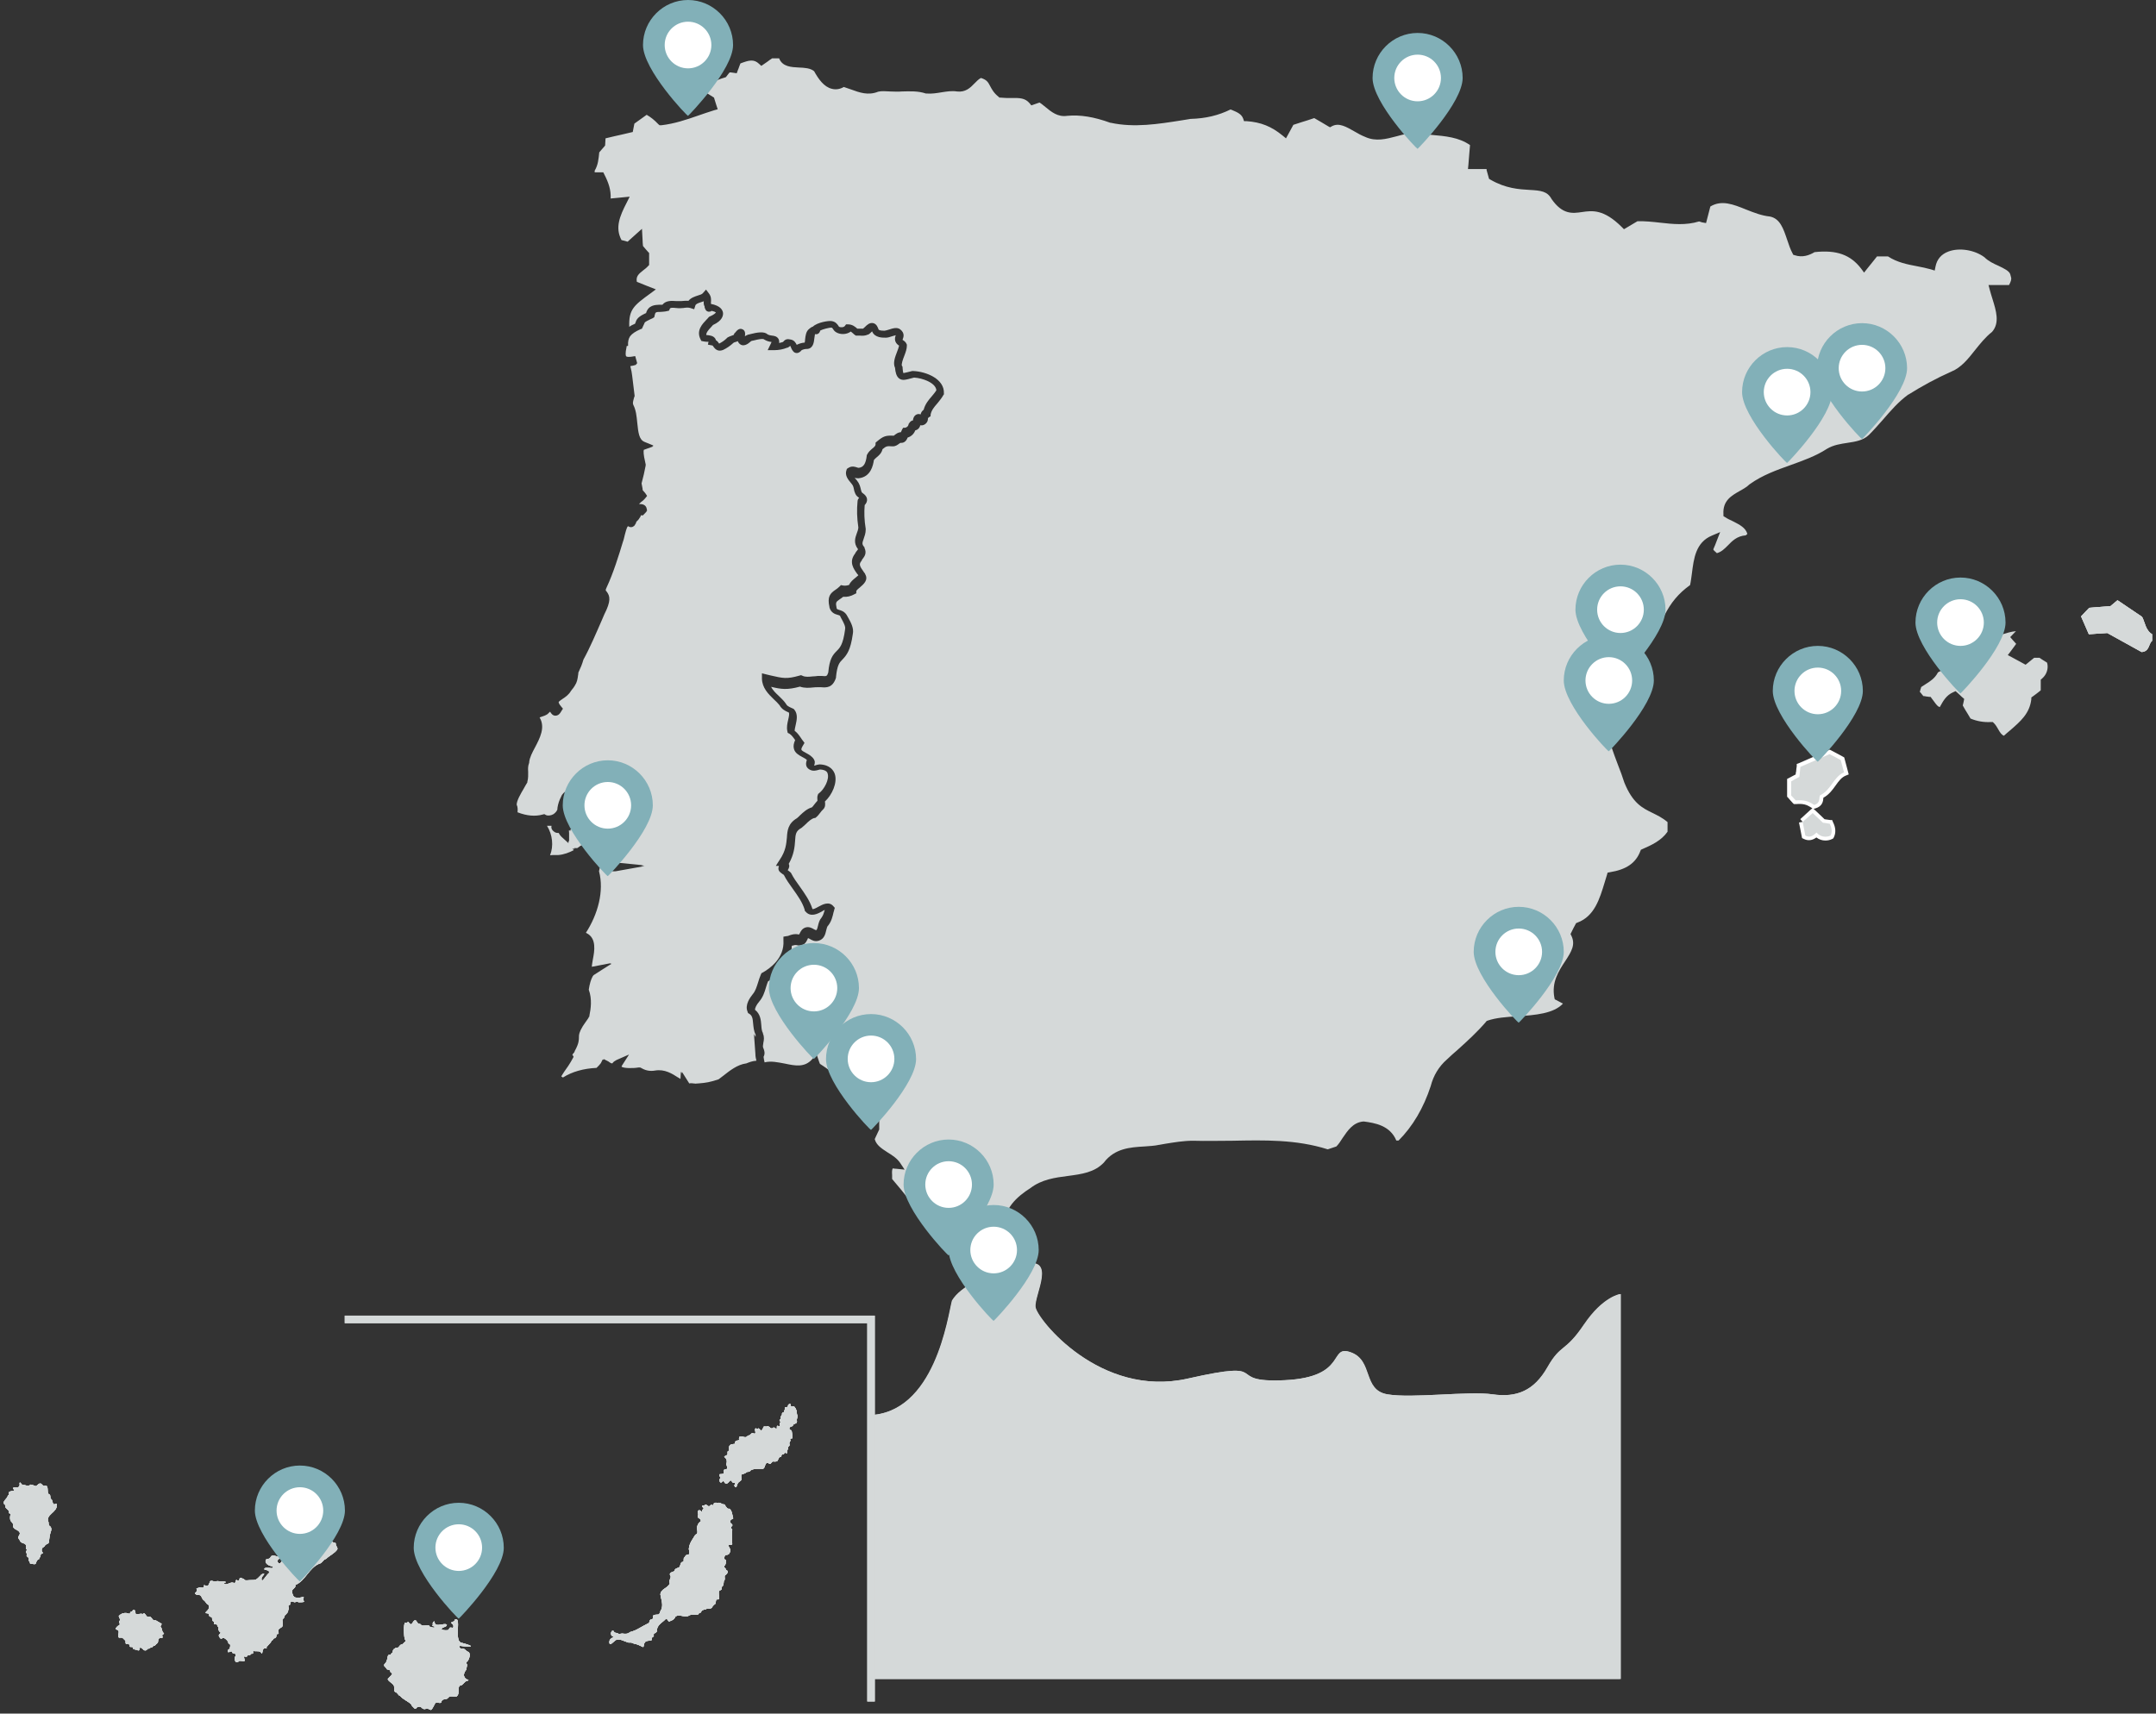 <svg xmlns="http://www.w3.org/2000/svg" viewBox="0 0 1053.2 837.3"><rect x="0" y="0" width="1053.2" height="837.3" fill="#333333" stroke="none"/><defs><style>      .st0 {        fill: none;        stroke: #d5d9d9;      }      .st0, .st1 {        stroke-miterlimit: 10;        stroke-width: 3.7px;      }      .st2, .st1 {        fill: #d5d9d9;      }      .st3 {        fill: #fff;      }      .st4 {        fill: #82b0b8;      }      .st1 {        stroke: #fff;      }    </style></defs><g id="Capa_2"><g id="Capa_1-2"><g><path class="st2" d="M424,691.5c32.8-.6,39-48.5,41-56,4.3-7.1,16.5-12.8,34.1-17.6,17.6-4.8,5.8,15,6.6,20.8.8,5.8,31.5,44.6,74.5,34.9,43-9.7,16.2,2.3,47.3.8,31.1-1.5,21.3-17.6,32.3-13.6,11,4,5.6,18.4,17.8,20.5s39.7-1.7,51.4,0c11.8,1.7,20.3-1.7,26.9-13.3,6.6-11.6,8.5-7,17.8-20.8,9.3-13.8,17.7-14.9,17.7-14.9v188.1h-367.6v-128.9h0Z"></path><polyline class="st0" points="168.4 644.7 425.5 644.7 425.5 831.4"></polyline><g id="Grupo_13"><g id="Grupo_12"><g id="Trazado_39"><path class="st2" d="M1030.9,296.2c-4.1.3-7.1.5-10.3.8-1.3,1.3-2.5,2.6-4,4.2,1.2,2.8,2.4,5.5,3.8,8.7l9-.6c5.4,3,11.1,6.1,16.8,9.3,3.9-.3,3.3-4,5.1-5.5v-3.2c-3.3-2-3.5-6-4.9-8.5-4.3-2.9-8.1-5.5-12-8.1-1.8,1.5-3.1,2.6-3.6,3"></path></g><g id="Trazado_40"><path class="st2" d="M1030.9,296.2c-4.1.3-7.1.5-10.3.8-1.3,1.3-2.5,2.6-4,4.2,1.2,2.8,2.4,5.5,3.8,8.7l9-.6c5.4,3,11.1,6.1,16.8,9.3,3.9-.3,3.3-4,5.1-5.5v-3.2c-3.3-2-3.5-6-4.9-8.5-4.3-2.9-8.1-5.5-12-8.1-1.8,1.5-3.1,2.6-3.6,3"></path><path class="st3" d="M1029.9,307.4l.5.3c3.7,2.1,7.6,4.2,11.5,6.4l4.8,2.6c.9-.2,1.1-.7,1.7-2.1.3-.7.6-1.6,1.2-2.3v-1.5c-2.2-1.7-3-4.1-3.7-6.1-.3-.7-.5-1.5-.8-2.1-2.6-1.7-5-3.3-7.3-4.9l-3.1-2.1-2.5,2.1-1.2-1.4v1.9c-3,.2-5.5.4-7.9.6h-1.5c-.9,1-1.7,1.9-2.7,2.9h0c.9,2,1.8,4.1,2.8,6.4l8.3-.6Z"></path></g><g id="Trazado_43"><path class="st2" d="M880.6,401.6c.5,2.4.9,4.6,1.3,6.7,2.3,1.2,3.9,0,5.5-1.5,1.6,2,4.4,2.6,6.8,1.5.9-1.7.7-3.6-.4-5.8-1.1-.2-2.3-.4-3.3-.5-1.8-1.7-3.5-3.3-5-4.7-1.8,1.6-3.4,3-4.9,4.3"></path></g><g id="Trazado_44"><path class="st2" d="M880.6,401.6c.5,2.4.9,4.6,1.3,6.7,2.3,1.2,3.9,0,5.5-1.5,1.6,2,4.4,2.6,6.8,1.5.9-1.7.7-3.6-.4-5.8-1.1-.2-2.3-.4-3.3-.5-1.8-1.7-3.5-3.3-5-4.7-1.8,1.6-3.4,3-4.9,4.3"></path><path class="st3" d="M891.7,410.7c-1.6,0-3.1-.5-4.4-1.5-1.5,1.1-3.6,2-6.2.7l-.8-.4-.6-3.1c-.3-1.4-.6-2.9-.9-4.5l1.8-.3-1.2-1.4h.1c1.5-1.4,3-2.8,4.7-4.3l1.3-1.1,3.3,3.1c.8.8,1.6,1.5,2.5,2.4.9.1,1.9.3,2.8.4h.9c0,.1.4,1,.4,1,1.4,2.7,1.5,5.3.4,7.5l-.3.5-.6.3c-1,.5-2.1.7-3.2.7ZM887.6,404.1l1.2,1.5c1,1.2,2.5,1.7,3.9,1.3.2-.8.1-1.7-.2-2.7-.8-.1-1.6-.3-2.4-.4h-.6c0,0-.4-.5-.4-.5-1-1-2-1.9-2.9-2.8l-.8-.8c-1,.9-1.9,1.7-2.8,2.5.2,1.2.5,2.4.7,3.5l.2,1.1c.7,0,1.4-.3,2.7-1.5l1.4-1.3Z"></path></g><path id="Trazado_47" class="st2" d="M160.2,752.6c-1.1.6-1.1,2.2-2.8,2.3-1.5,1.3-2.8-.9-4.2-1-1.1.2-2.4,0-3.3.6-.6.5-.6,1.1-1.5.9-.9.1-1.2-.6-1.3-1.2-.8.2-1.7,1.8-2.9.9-.9-.9-1.9-.4-1.5.8.1.4.9,1.3.2,1.5-3.6-1.9-5.1,9.2-7.2,5.9-1.3-1.5,4.4-3.4,1.7-3.1-1.6,1.2-4-1-5.1.4-.3,1-1.3,1.2-2.2,1.3-1.4,1.8,1.4,3.4,3,3.4,1.7,2.1-4-.3-4,1.5.8.5,3,.3,2.2,2-.9.3-3.4,4.9-3.5,3.1-.4-1.1,1-2.2,1.3-2.8-.3-.2-1.4,0-1.6.5-2.4,2.4-2.1,2.5-5.5,2.5-.8,0-1.7.2-2.4,0-.5-.8-1.3-.7-2-1.2-1.3.2.2,2.3-2.1,1.1-.6.2-.3,1.5-1,1.6-1.8-1.1-3.3,1.1-4.9.4-.6-.4.5-.7.7-.9-.4-.7-2.2-.1-3.1-.4-.8-.3-1.5,0-2.4,0-.7,0-1.4-.5-2.1-.1-.9,1.7-.6,3.1-3,1.9,0,1.6-.8,1.4-2.1,1.1-.5.2-1,.5-1.6.4,0,.3.2,1.3,0,1.7-.3.4-.9.6-.6,1.1.5.4,1.1.7,1.8.5,1.4.2,1.3,1.8,2.2,2.5.9.5,1.1,1.4,1.8,2,.8.2,1,.9.8,1.6.5,1.3-3.1,2.9-.8,2.9,1.7,0,0,1.7,2.2,1.8.4.5,0,1.5.6,2,.7.2.5.7.5,1.2.2.9,1.5-.1,1.6.8,0,.5.5.8.7,1.2-.4.9.3,2.1,1.1,2.5-.1.3-1.1.8-1,1.5.1.5,1,1.9,1.5,1.3.8-1.1,2.8,1,3.1,1.8,0,.4.1,1.1.6.6.4.4.5,1.5.2,2,.3.7-.7.8-1,1.4-.4,1.3.8.9,1.5.5.5-.2.4.2.6.5.3.8,1.7.2,1.7,1.2,0,.4,0,.8-.4,1.1-.2,1.1.1,3,1.6,2.4.6-1.4,2.9.3,3.3-.8-.3-.5-.8-2.6.3-1.8,1.3.2.7-1.1,1.7-.8.7.3.8-.6,1.4-.7.6.2.6,0,.6-.7,0-.8.1-.8.7-.5,1.1.1,2.9-.3,3.4,1,.8.9,0-3.2,2.3-2.3.6.1,0-.4.2-.7.5-.5,1.1-1.2,1.6-1.8.4-.3.6-.9.9-1.3.5-.2.8-.7,1-1.1.4-.2.8,0,1-.6.6-.3,0-1.6.9-1.6.2,0,.4,0,.5-.3-.3-2.5,0-1.9,1.7-3.2.7-1.2,0-2.5.2-3.7.7-.5,1-1,1.1-1.9.7-.4,1-1.1,1.6-1.7,0-.6,0-.9.4-1.3.1-.9-.9-2,.5-2.1.5-1.7.2-2.1,2.3-1.3.6-.1,1.4-.5,1.9,0,.7,0,2.1,0,2.7-.2,0-.4-.4-.8-.4-1.3,0-.3.6-1.1,0-1.1-1.1.3-2.5.6-3.6.3-1.3,0-1.7-1.9-1.9-2.9,0-1.5,2.2-1.8,1.6-3.2,5.1-2.1,6.7-8.5,11.9-10.5,1.4-.2,1.7-2,3.2-2.3,1.7-1.7,4-2.6,5.4-4.5.5-1-.7-1.7-.7-2.7,0-.3,0-.5-.2-.6-1.3.3-2.1-1.8-3.4-1"></path><path id="Trazado_48" class="st2" d="M160.2,752.6c-1.1.6-1.1,2.2-2.8,2.3-1.5,1.3-2.8-.9-4.2-1-1.1.2-2.4,0-3.3.6-.6.5-.6,1.1-1.5.9-.9.1-1.2-.6-1.3-1.2-.8.2-1.7,1.8-2.9.9-.9-.9-1.9-.4-1.5.8.1.4.9,1.3.2,1.5-3.6-1.9-5.1,9.2-7.2,5.9-1.3-1.5,4.4-3.4,1.7-3.1-1.6,1.2-4-1-5.1.4-.3,1-1.3,1.2-2.2,1.3-1.4,1.8,1.4,3.4,3,3.4,1.7,2.1-4-.3-4,1.5.8.5,3,.3,2.2,2-.9.3-3.4,4.9-3.5,3.1-.4-1.1,1-2.2,1.3-2.8-.3-.2-1.4,0-1.6.5-2.4,2.4-2.1,2.5-5.5,2.5-.8,0-1.7.2-2.4,0-.5-.8-1.3-.7-2-1.2-1.3.2.2,2.3-2.1,1.1-.6.2-.3,1.5-1,1.6-1.8-1.1-3.3,1.1-4.9.4-.6-.4.5-.7.7-.9-.4-.7-2.2-.1-3.1-.4-.8-.3-1.5,0-2.4,0-.7,0-1.4-.5-2.1-.1-.9,1.7-.6,3.1-3,1.9,0,1.6-.8,1.4-2.1,1.1-.5.2-1,.5-1.6.4,0,.3.2,1.3,0,1.7-.3.4-.9.6-.6,1.1.5.4,1.1.7,1.8.5,1.4.2,1.3,1.8,2.2,2.5.9.5,1.1,1.4,1.8,2,.8.2,1,.9.8,1.6.5,1.3-3.1,2.9-.8,2.9,1.7,0,0,1.7,2.2,1.8.4.5,0,1.5.6,2,.7.2.5.7.5,1.2.2.9,1.5-.1,1.6.8,0,.5.5.8.7,1.2-.4.9.3,2.1,1.1,2.5-.1.3-1.1.8-1,1.5.1.5,1,1.9,1.5,1.3.8-1.1,2.8,1,3.1,1.8,0,.4.1,1.1.6.6.4.4.5,1.5.2,2,.3.7-.7.8-1,1.4-.4,1.3.8.9,1.5.5.5-.2.4.2.6.5.3.8,1.7.2,1.7,1.2,0,.4,0,.8-.4,1.1-.2,1.1.1,3,1.6,2.4.6-1.4,2.9.3,3.3-.8-.3-.5-.8-2.6.3-1.8,1.3.2.7-1.1,1.7-.8.7.3.8-.6,1.4-.7.6.2.6,0,.6-.7,0-.8.1-.8.7-.5,1.1.1,2.9-.3,3.4,1,.8.9,0-3.2,2.3-2.3.6.1,0-.4.2-.7.5-.5,1.1-1.2,1.6-1.8.4-.3.6-.9.9-1.3.5-.2.8-.7,1-1.1.4-.2.8,0,1-.6.6-.3,0-1.6.9-1.6.2,0,.4,0,.5-.3-.3-2.5,0-1.9,1.7-3.2.7-1.2,0-2.5.2-3.7.7-.5,1-1,1.1-1.9.7-.4,1-1.1,1.6-1.7,0-.6,0-.9.4-1.3.1-.9-.9-2,.5-2.1.5-1.7.2-2.1,2.3-1.3.6-.1,1.4-.5,1.9,0,.7,0,2.1,0,2.7-.2,0-.4-.4-.8-.4-1.3,0-.3.6-1.1,0-1.1-1.1.3-2.5.6-3.6.3-1.3,0-1.7-1.9-1.9-2.9,0-1.5,2.2-1.8,1.6-3.2,5.1-2.1,6.7-8.5,11.9-10.5,1.4-.2,1.7-2,3.2-2.3,1.7-1.7,4-2.6,5.4-4.5.5-1-.7-1.7-.7-2.7,0-.3,0-.5-.2-.6-1.3.3-2.1-1.8-3.4-1"></path><path id="Trazado_49" class="st2" d="M222.2,791.3c-.2.5-.2,1-.9,1.1-2.4.8,1.1.9,0,3-1.8-.1-1.2-.6-2.3,1.1-.5.2-4.7.2-2.8-1.1.7-.5,1.9-.4,2.1-1.5-1.2-1.2-5.6,1.6-6-1.2,0-1.1-1.1.2-.9.7.1.6,0,.7-.3.9.3.3,1.1.4,1.3.5,0,1.1-2,.1-2.6,0-.1-.2-.2-.6-.5-.7-1.3,0-3.1.8-4.1-.6-1.5.2-1.4-1.5-2.3-1.8-1.3,0-1.5,2.8-2.7,1.7-1.7-2.2-.4.3-2.2-.5-1-.2-.7,7.3-.2,8.1.5.9.4,1.1-.4,1.6-.4.6-.8.9-1.5,1-1,.6-1.1,1.9-2.4,1.5-.5.4-1.3.6-1.5,1.3-.2.7-.1,1.2-.8,1.5-.2.3-.3.8-.8.6-1.4,0-.9,2.2-1.6,3.1,0,1.1-1.8,1.5-.9,2.7.7.4.7.9,1.2,1.4.9.2,1.6.2,1.6,1.2.2.5,1.2.6.8,1.2-.5.8-1.6,1.6-2.1,2.4.5,1.2,2.3,1.9,3,3.1.4,1-.3,2.5.7,3.2,1.2.2,1.3,1.6,2.4,1.9,1.4,1.7,3.6,2.4,5.3,4,.3.9,1.1,1.4,1.7,2.1.9.5,1-.9,1.8-.8,1.8-.5,1.6,1.2,3.2,1.1,3.5-1,2.2,2.9,5-2.7.8-1.3,3,.7,3.2-1.1.4-1.4,2.2-.7,3-1.5.9-1.5,2.8-.7,4.2-.8,2.3-1.4-.2-5.4,2.6-5.6,1-.6,1.5-1.8,2.6-2.1.3-.1.9-.2.7-.4-2.7-.9-2.7-3.1-1-5.1.1-.7.2-1.6.4-2.2,0-.5-.7-1-.3-1.5,1.2-.6,2.3-4.2.9-4.9-1.2-.4-1.9-2-3.3-1.7-.7.2-1.5-.8-.8-1.3,6.5.8,7.5.3.4-1.6-3.3-1.3.5-13.1-2.9-11.2"></path><path id="Trazado_50" class="st2" d="M222.2,791.3c-.2.5-.2,1-.9,1.1-2.4.8,1.1.9,0,3-1.8-.1-1.2-.6-2.3,1.1-.5.2-4.7.2-2.8-1.1.7-.5,1.9-.4,2.1-1.5-1.2-1.2-5.6,1.6-6-1.2,0-1.1-1.1.2-.9.7.1.6,0,.7-.3.9.3.3,1.1.4,1.3.5,0,1.1-2,.1-2.6,0-.1-.2-.2-.6-.5-.7-1.3,0-3.1.8-4.1-.6-1.5.2-1.4-1.5-2.3-1.8-1.3,0-1.5,2.8-2.7,1.7-1.7-2.2-.4.3-2.2-.5-1-.2-.7,7.3-.2,8.1.5.9.4,1.1-.4,1.6-.4.6-.8.9-1.5,1-1,.6-1.1,1.9-2.4,1.5-.5.4-1.3.6-1.5,1.3-.2.7-.1,1.2-.8,1.5-.2.3-.3.8-.8.6-1.4,0-.9,2.2-1.6,3.1,0,1.1-1.8,1.5-.9,2.7.7.4.7.9,1.2,1.4.9.2,1.6.2,1.6,1.2.2.5,1.2.6.8,1.2-.5.8-1.6,1.6-2.1,2.4.5,1.2,2.3,1.9,3,3.1.4,1-.3,2.5.7,3.2,1.2.2,1.3,1.6,2.4,1.9,1.4,1.7,3.6,2.4,5.3,4,.3.9,1.1,1.4,1.7,2.1.9.5,1-.9,1.8-.8,1.8-.5,1.6,1.2,3.2,1.1,3.5-1,2.2,2.9,5-2.7.8-1.3,3,.7,3.2-1.1.4-1.4,2.2-.7,3-1.5.9-1.5,2.8-.7,4.2-.8,2.3-1.4-.2-5.4,2.6-5.6,1-.6,1.5-1.8,2.6-2.1.3-.1.9-.2.7-.4-2.7-.9-2.7-3.1-1-5.1.1-.7.2-1.6.4-2.2,0-.5-.7-1-.3-1.5,1.2-.6,2.3-4.2.9-4.9-1.2-.4-1.9-2-3.3-1.7-.7.2-1.5-.8-.8-1.3,6.5.8,7.5.3.4-1.6-3.3-1.3.5-13.1-2.9-11.2"></path><path id="Trazado_51" class="st2" d="M350.4,734.3c-2.9-.4-1,1.7-2.6,1.1-.8-.6-1,1.2-2,.4-.6-.4-1.1-1-1.7-.2-.4,0-1.5,0-1,.7.4.5,1,.6.3,1.2-.4.2-.4,1.3-.5,1.4-1.3-1.8-2.5-.9-1.8,1.1-1,2.4,1.3,1.3,1.3,3.4-1,.3-1.5,1.5-1.8,2.4-.6,1.3,1.1,3.5-.9,4.1-1.2,2-2.8,4-3.1,6.3-.4,1.1.8,2.8-.3,3.5-1.2-.3-1.6.9-2.2,1.6-.3.5.2,1.9-.6,1.9-1.3,0-.9,2.1-1.9,2.8-1.1.3-1.9.5-2.2,1.7-.6.4-1.5.4-2,1.1-.5.6.2,1.1.3,1.7-.3,1.1-1,2-.5,3.2-.9,2.4-4.4,2.6-4.6,5.4.4,2.7,1.8,5.5,0,8.2-.7,2.3-.9,1.4-3,1.8-1.2.3,0,2-1.3,2.2-1.4,0-.6,1.7-1.8,2-3,1.4-5.6,3.5-8.8,4.2-.9,1-2.4.9-3.7.7-.9,0-1.6.5-2.4-.2-.8-.2-1.5,0-1.8-1-1.3-.8-1.7,1.7-.9,2.3,2.1,1.1-1,.5-1.2,2.8-.2,3,2.2-.3,3.3-.8,2-.7,4.1.8,6,1.3,1,0,1.7-.1,2.6.5,1.5.2,3.1,1,4.5,1.7.5-.1.3-1.5.7-1.9.5-1.5,2.4-1,3.4-1.4.2-.2.2-.7.2-1.1.2-.6.9-.5,1-1.1-.5-1.2.8-1.2,1.4-2,0-3.4,2.4-4.1,4.4-6.2.7-.6,1.1,1.2,1.7,1.2,1.4-.6,2.3-.7,3-2.3,1.6-1.6,4.7.6,6.5-.5,1.3-1,3.2-.1,4.6-.6.3-.6.8-.9,1.4-1,.3-1.1,1.2-1.4,2.3-1.5,1-.8,2.1,0,3-.8.4-.8,1-1.4,1.7-1.9.5-.6,0-2,.9-2.2,2.2.5,0-3.3,1.2-4.3,1.4-.6.9-.5,1.1-1.8,1.1-.8.8-1.8,1-2.9.9-.8.1-1.8.5-2.7.7-.3,1.6-1.3,1.3-2.2-.4-.2-.9-.5-.9-1-.3-.4-.9-.8-.7-1.4.8-.6,1-2.2.7-3-1.1,0-.7-2.1,0-2.4,1.1,0,1.9-.4,2.1-1.6,1.1-1.2-2.4-3.6.3-3.4.4,0,.7,0,.8-.3-.2-2.1-.2-5,0-7.1-.7-.7-.8-1.2,0-1.9.3-.5-.3-.8-.7-1.2-1-1,.2-2,1.1-2.2.1-.2,0-.6-.2-1.3-.3-1.2-.5-3-1.7-3.6-.6.2-1.1-.3-1.4-.8-.5-.3-.6-1.5-1.2-1.3-1.1,0-1.8-1.2-3.1-.7"></path><path id="Trazado_52" class="st2" d="M350.4,734.3c-2.9-.4-1,1.7-2.6,1.1-.8-.6-1,1.2-2,.4-.6-.4-1.1-1-1.7-.2-.4,0-1.5,0-1,.7.4.5,1,.6.3,1.2-.4.2-.4,1.3-.5,1.4-1.3-1.8-2.5-.9-1.8,1.1-1,2.4,1.3,1.3,1.3,3.4-1,.3-1.5,1.5-1.8,2.4-.6,1.3,1.1,3.5-.9,4.1-1.2,2-2.8,4-3.1,6.3-.4,1.1.8,2.8-.3,3.5-1.2-.3-1.6.9-2.2,1.6-.3.5.2,1.9-.6,1.9-1.3,0-.9,2.1-1.9,2.8-1.1.3-1.9.5-2.2,1.7-.6.4-1.5.4-2,1.1-.5.6.2,1.1.3,1.7-.3,1.1-1,2-.5,3.2-.9,2.4-4.4,2.6-4.6,5.4.4,2.7,1.8,5.5,0,8.2-.7,2.3-.9,1.4-3,1.8-1.2.3,0,2-1.3,2.2-1.4,0-.6,1.7-1.8,2-3,1.4-5.6,3.5-8.8,4.2-.9,1-2.4.9-3.7.7-.9,0-1.6.5-2.4-.2-.8-.2-1.5,0-1.8-1-1.3-.8-1.7,1.7-.9,2.3,2.1,1.1-1,.5-1.2,2.8-.2,3,2.2-.3,3.3-.8,2-.7,4.1.8,6,1.3,1,0,1.7-.1,2.6.5,1.5.2,3.1,1,4.5,1.7.5-.1.3-1.5.7-1.9.5-1.5,2.4-1,3.4-1.4.2-.2.2-.7.2-1.1.2-.6.9-.5,1-1.1-.5-1.2.8-1.2,1.4-2,0-3.4,2.4-4.1,4.4-6.2.7-.6,1.1,1.2,1.7,1.2,1.4-.6,2.3-.7,3-2.3,1.6-1.6,4.7.6,6.5-.5,1.3-1,3.2-.1,4.6-.6.3-.6.8-.9,1.4-1,.3-1.1,1.2-1.4,2.3-1.5,1-.8,2.1,0,3-.8.4-.8,1-1.4,1.7-1.9.5-.6,0-2,.9-2.2,2.2.5,0-3.3,1.2-4.3,1.4-.6.9-.5,1.1-1.8,1.1-.8.8-1.8,1-2.9.9-.8.1-1.8.5-2.7.7-.3,1.6-1.3,1.3-2.2-.4-.2-.9-.5-.9-1-.3-.4-.9-.8-.7-1.4.8-.6,1-2.2.7-3-1.1,0-.7-2.1,0-2.4,1.1,0,1.9-.4,2.1-1.6,1.1-1.2-2.4-3.6.3-3.4.4,0,.7,0,.8-.3-.2-2.1-.2-5,0-7.1-.7-.7-.8-1.2,0-1.9.3-.5-.3-.8-.7-1.2-1-1,.2-2,1.1-2.2.1-.2,0-.6-.2-1.3-.3-1.2-.5-3-1.7-3.6-.6.2-1.1-.3-1.4-.8-.5-.3-.6-1.5-1.2-1.3-1.1,0-1.8-1.2-3.1-.7"></path><path id="Trazado_53" class="st2" d="M64.8,787.1c-.2.4-.8.5-1.1.6-.3.3.1,1-.7.8-1.8-.8-3.9-.2-5,1.2.2,1,1.1,1.5.3,2.5-.2.5.4,1.3.2,1.7-.7.3-1.9,1.3-2,2.1,3,1.1.4,2.5,1.6,4.2,2.2-.2,1.7.2,3.2,1.5.2.5-.2,1.3.4,1.6.5,0,1.2-.4,1.4.3.4.2.2.7.3,1,.3.3,1.7-.1,1.7.6-.3.7,0,.6.5.4.2,0,.3.2.3.3,0,.4.5,0,.8.2,2.6,1.5.4-2.6,3-.4.6.9,1.8,1.1,2.3,0,.3-.2.8-.1,1-.2.3-.5.7-.4,1.3-.6.4-.6.7-.7,1.3-.8.4-.4.9-1,1.4-1.3.4-.7,0-1.8.8-2.3.5-.2,1.6,0,1.7-.6-.9-1.3.6-1.2.6-1.9-1.1-.3-.8-2.4-1.7-3.2-.1-.4.7-1,.5-1.4-.7-.4-1.6-.9-2.4-1.4-.7-.5-1.6,0-2.1-.9-.8-1.1-1.1-1.4-2.4-1.1-.9-.4-1.2-2.5-2.3-1.3-1.1-.5-2.3.3-3.4,0-.3-.7,0-2.7-1.5-1.8"></path><path id="Trazado_54" class="st2" d="M64.8,787.1c-.2.4-.8.5-1.1.6-.3.3.1,1-.7.8-1.8-.8-3.9-.2-5,1.2.2,1,1.1,1.5.3,2.5-.2.5.4,1.3.2,1.7-.7.3-1.9,1.3-2,2.1,3,1.1.4,2.5,1.6,4.2,2.2-.2,1.7.2,3.2,1.5.2.5-.2,1.3.4,1.6.5,0,1.2-.4,1.4.3.4.2.2.7.3,1,.3.3,1.7-.1,1.7.6-.3.7,0,.6.5.4.2,0,.3.2.3.3,0,.4.5,0,.8.2,2.6,1.5.4-2.6,3-.4.6.9,1.8,1.1,2.3,0,.3-.2.8-.1,1-.2.3-.5.7-.4,1.3-.6.4-.6.7-.7,1.3-.8.4-.4.9-1,1.4-1.3.4-.7,0-1.8.8-2.3.5-.2,1.6,0,1.7-.6-.9-1.3.6-1.2.6-1.9-1.1-.3-.8-2.4-1.7-3.2-.1-.4.7-1,.5-1.4-.7-.4-1.6-.9-2.4-1.4-.7-.5-1.6,0-2.1-.9-.8-1.1-1.1-1.4-2.4-1.1-.9-.4-1.2-2.5-2.3-1.3-1.1-.5-2.3.3-3.4,0-.3-.7,0-2.7-1.5-1.8"></path><path id="Trazado_55" class="st2" d="M9.6,724.9c.3,3.4-3.2.8-3.2,2.5,2.2,1.9-2.6.4-2,2.4.1.7-.1.7-.6,1,0,1.5-3.5,3.1-1.2,4.6-.5,1.9,2.1,2,1.8,3.8.2.8,1.2-.3.6,1.4-.5,3.6,1.4,2.6,1.4,4.6-.3,2.4,2.8,2,3.3,3.9,0,1.8-1.8,1.4.1,3.7.2,1.4,2.3.9,2.9,2.2.2.6,0,1.2.1,1.8.2.3.6.6.2.9-.7.4-.1,1.1.2,1.6-.8,1.8,1,1,.7,2.4,0,.6.2,1.1.6,1.4.2.3,0,.9.4,1,.9-.2,2.3.8,2.7-.4.2-.9.6-1.7,1.5-1.9,0-.5.1-.9.7-1,0-.7-.2-1.5.9-1.7.5-.3,0-.6-.2-.9-.2-.5-.2-1,0-1.5.2-.6.8-.7,1.3-1.1.2-1,1.2-1,1.9-1.6.4-1,.3-2.7.7-4,.1-1.2,1.2-2.6.3-4-.9-.4-1-1.3-1-2.2-1.8-3.7,4.4-4.8,4-8.4.2-1.2-.7-.4-1.2-.3-1.1-.2-.6-2.3-1.7-2.7-.5-1,.2-2-1.1-2.4-.8-1.1,0-3.1-1-4-1.8,0-1.3.3-2.6-1-1.1-.5-1.7.8-2.6,1.2-.7-.2-1.7-.7-2.5-.8-1.2,1.2-2.9.1-4.3,0-.4-.3-.9-1.6-1.2-.6"></path><path id="Trazado_56" class="st2" d="M9.6,724.9c.3,3.4-3.2.8-3.2,2.5,2.2,1.9-2.6.4-2,2.4.1.7-.1.7-.6,1,0,1.5-3.5,3.1-1.2,4.6-.5,1.9,2.1,2,1.8,3.8.2.8,1.2-.3.6,1.4-.5,3.6,1.4,2.6,1.4,4.6-.3,2.4,2.8,2,3.3,3.9,0,1.8-1.8,1.4.1,3.7.2,1.4,2.3.9,2.9,2.2.2.6,0,1.2.1,1.8.2.3.6.6.2.9-.7.4-.1,1.1.2,1.6-.8,1.8,1,1,.7,2.4,0,.6.2,1.1.6,1.4.2.3,0,.9.4,1,.9-.2,2.3.8,2.7-.4.2-.9.6-1.7,1.5-1.9,0-.5.1-.9.7-1,0-.7-.2-1.5.9-1.7.5-.3,0-.6-.2-.9-.2-.5-.2-1,0-1.5.2-.6.8-.7,1.3-1.1.2-1,1.2-1,1.9-1.6.4-1,.3-2.7.7-4,.1-1.2,1.2-2.6.3-4-.9-.4-1-1.3-1-2.2-1.8-3.7,4.4-4.8,4-8.4.2-1.2-.7-.4-1.2-.3-1.1-.2-.6-2.3-1.7-2.7-.5-1,.2-2-1.1-2.4-.8-1.1,0-3.1-1-4-1.8,0-1.3.3-2.6-1-1.1-.5-1.7.8-2.6,1.2-.7-.2-1.7-.7-2.5-.8-1.2,1.2-2.9.1-4.3,0-.4-.3-.9-1.6-1.2-.6"></path><path id="Trazado_57" class="st2" d="M385.8,686.1c-.8,0-.9.5-.9,1.2-.6.6-1.8-.3-1.5,1.3-.2.5-.3.9-.5,1.4-.2.2-.8.2-.9.7.3.9-1.1,1.4-.5,2.3-.4.8-1.3.9-.1,1.7,0,.1-.1.2-.3.4-.5.4,0,1.5-.3,1.8-1.3-.2-1.3-.7-1.3,1-.3.7-1-.4-1.5-.4-.3,0-.6.5-1,.5-1-.2-1.6-1.7-2.7-.9-1-.2-1.4-.2-1.6.9-.3.2-.6,1.1-.8,1.2-.3-.4-1-1.1-1.4-1.3-.3.4-.9.2-1.3,0-1,.4.5,2.4-.6,2.7-1-.7-1.7-.2-2.3.7-.7,0-1.1.3-1.6.8-1.3.7-3.4-1.4-3.7.7.5,2.1-2-.1-2,2.7-2.2.2-3.2.4-2.8,3.1,0,.3-.4.4-.6.5-.5.4.2,1.7-.5,1.9-.3.2-1.3.5-1.3.9,1.3.9,1.5,2.1,1,3.6.2.5.8,2,.1,2.4-2.3,0-.8,1.5-1.5,2.2-2.1.6-2.4-.6-1.5,2.1-.8.9-.3,3.2,1.1,1.7.2-.2.3-.5.5-.3s.3.8.7,1.1c2,1.1,2.2-3.1,3.6-.4.9.5,1.9-.2,1,1.3-.2.6.5,1.4,1,.8.2-.8.6-2,1.5-2.5,1.7-.9.4-2.1.9-3.4,1-.4,1.9-.5,2.7-1.3.6,0,1.4,0,1.7-.7,1.5-1,3.9-.8,5.7-.8,1.9.2.9-3.8,3.2-2.7,1.1,1,1.2-.7,2.1-.9,3.2.4,1.9-1.1,3.4-2.2.9.4.5-1.2,1.2-1.3.8.3.8-.6,1.4-.8.8.7.9.2.9-.6,0-.8.6-1,.4-2.1.6-.4,1-.8.7-1.7-.2-.8.9-1.2.4-2-.1-.8.6-.4,1-.6.3-1-.2-2.7-.3-3.8-.3-.3-1.1-.2-1.1-.9-.2-1.2,1.5-.8,1.8-1.7.2-.6.7-.6,1.3-.9.7-.3.7-1,.5-1.7.2-1,.6-1.8.1-2.8,0-1.5-.4-2.7-1.4-3.8-.5-.1-1.1.2-1.5-.1-.4-.4,0-1.6-.9-1"></path><path id="Trazado_58" class="st2" d="M385.8,686.1c-.8,0-.9.5-.9,1.2-.6.6-1.8-.3-1.5,1.3-.2.5-.3.9-.5,1.4-.2.2-.8.2-.9.7.3.9-1.1,1.4-.5,2.3-.4.8-1.3.9-.1,1.7,0,.1-.1.2-.3.4-.5.4,0,1.5-.3,1.8-1.3-.2-1.3-.7-1.3,1-.3.7-1-.4-1.5-.4-.3,0-.6.5-1,.5-1-.2-1.6-1.7-2.7-.9-1-.2-1.4-.2-1.6.9-.3.2-.6,1.1-.8,1.2-.3-.4-1-1.1-1.4-1.3-.3.4-.9.2-1.3,0-1,.4.5,2.4-.6,2.7-1-.7-1.7-.2-2.3.7-.7,0-1.1.3-1.6.8-1.3.7-3.4-1.4-3.7.7.5,2.1-2-.1-2,2.7-2.2.2-3.2.4-2.8,3.1,0,.3-.4.4-.6.5-.5.4.2,1.7-.5,1.9-.3.2-1.3.5-1.3.9,1.3.9,1.5,2.1,1,3.6.2.5.8,2,.1,2.4-2.3,0-.8,1.5-1.5,2.2-2.1.6-2.4-.6-1.5,2.1-.8.9-.3,3.2,1.1,1.7.2-.2.3-.5.5-.3s.3.8.7,1.1c2,1.1,2.2-3.1,3.6-.4.9.5,1.9-.2,1,1.3-.2.6.5,1.4,1,.8.2-.8.6-2,1.5-2.5,1.7-.9.4-2.1.9-3.4,1-.4,1.9-.5,2.7-1.3.6,0,1.4,0,1.7-.7,1.5-1,3.9-.8,5.7-.8,1.9.2.9-3.8,3.2-2.7,1.1,1,1.2-.7,2.1-.9,3.2.4,1.9-1.1,3.4-2.2.9.4.5-1.2,1.2-1.3.8.3.8-.6,1.4-.8.8.7.9.2.9-.6,0-.8.6-1,.4-2.1.6-.4,1-.8.7-1.7-.2-.8.9-1.2.4-2-.1-.8.6-.4,1-.6.3-1-.2-2.7-.3-3.8-.3-.3-1.1-.2-1.1-.9-.2-1.2,1.5-.8,1.8-1.7.2-.6.7-.6,1.3-.9.7-.3.7-1,.5-1.7.2-1,.6-1.8.1-2.8,0-1.5-.4-2.7-1.4-3.8-.5-.1-1.1.2-1.5-.1-.4-.4,0-1.6-.9-1"></path><g id="Trazado_61"><path class="st2" d="M879.5,374.6c-.2,2.1-.4,3.6-.5,5-1.5.8-2.9,1.5-4,2.2v6.9c.7.8,1.6,1.8,2.2,2.4,4.2-.3,6.1.3,9,2.2,3.3-.9,2.2-3.5,2.9-4.7,5.5-2.6,6.5-9,11.7-11.2-.6-2.4-1.2-4.4-1.6-6-2-1.1-3.7-2-5.5-2.9-4.8,2.1-9.5,4.2-14.2,6.2"></path></g><g id="Trazado_62"><path class="st2" d="M879.5,374.6c-.2,2.1-.4,3.6-.5,5-1.5.8-2.9,1.5-4,2.2v6.9c.7.8,1.6,1.8,2.2,2.4,4.2-.3,6.1.3,9,2.2,3.3-.9,2.2-3.5,2.9-4.7,5.5-2.6,6.5-9,11.7-11.2-.6-2.4-1.2-4.4-1.6-6-2-1.1-3.7-2-5.5-2.9-4.8,2.1-9.5,4.2-14.2,6.2"></path><path class="st3" d="M885.8,395.3l-.7-.5c-2.6-1.7-4.1-2.2-7.9-1.9h-.9c0,0-.6-.6-.6-.6-.6-.6-1.5-1.7-2.2-2.5l-.5-.5v-8.7l1-.5c1-.5,2-1.1,3.2-1.7,0-.4,0-.9.2-1.4,0-.8.2-1.7.3-2.6v-1.1c.1,0,1.1-.4,1.1-.4,4.7-2.1,9.5-4.1,14.2-6.2l.8-.4.8.4c.9.5,1.8,1,2.8,1.5.9.5,1.8.9,2.8,1.5l.7.4,2.2,8.3-1.5.6c-2.1.9-3.4,2.7-4.9,4.8-1.5,2.1-3.2,4.5-6,6,0,.1,0,.2,0,.3-.1,1.3-.4,3.9-3.9,4.9l-.8.2ZM879,389.1c2.8,0,4.9.6,7.3,2.1.4-.3.5-.7.6-1.5,0-.7.2-1.4.6-2.2l.3-.5.5-.2c2.3-1.1,3.8-3.1,5.3-5.2,1.4-1.9,2.8-3.9,5-5.3l-1-3.8c-.7-.4-1.4-.7-2-1.1-.7-.4-1.3-.7-2-1-4.1,1.8-8.3,3.6-12.4,5.4,0,.6-.1,1.1-.2,1.6,0,.9-.2,1.6-.3,2.3v1c0,0-1.4.7-1.4.7-.9.5-1.8,1-2.6,1.4v5.1c.4.4.8.9,1.1,1.2.4,0,.8,0,1.2,0Z"></path></g></g></g></g><g><g><polygon class="st1" points="424 691.5 424 691.5 424 691.5 424 691.5"></polygon><path class="st2" d="M773.9,647.2c-9.2,13.8-11.2,9.2-17.8,20.8-6.6,11.6-15.2,15-26.9,13.3-11.8-1.7-39.2,2.1-51.4,0s-6.8-16.5-17.8-20.5c-11-4-1.1,12.1-32.3,13.6-31.1,1.5-4.3-10.5-47.3-.8-43,9.7-73.7-29.1-74.5-34.9-.8-5.8,11-25.6-6.6-20.8-17.6,4.8-29.9,10.5-34.1,17.6-2,7.5-8.2,55.5-41,56v128.9h367.6v-188.1s-8.5,1.1-17.7,14.9Z"></path></g><polyline class="st0" points="168.4 644.7 425.5 644.7 425.5 831.4"></polyline><g id="Grupo_131" data-name="Grupo_13"><g id="Grupo_121" data-name="Grupo_12"><g id="Trazado_391" data-name="Trazado_39"><path class="st2" d="M1030.9,296.2c-4.1.3-7.1.5-10.3.8-1.3,1.3-2.5,2.6-4,4.2,1.2,2.8,2.4,5.5,3.8,8.7l9-.6c5.4,3,11.1,6.1,16.8,9.3,3.9-.3,3.3-4,5.1-5.5v-3.2c-3.3-2-3.5-6-4.9-8.5-4.3-2.9-8.1-5.5-12-8.1-1.8,1.5-3.1,2.6-3.6,3"></path></g><g id="Trazado_431" data-name="Trazado_43"><path class="st2" d="M880.6,401.6c.5,2.4.9,4.6,1.3,6.7,2.3,1.2,3.9,0,5.5-1.5,1.6,2,4.4,2.6,6.8,1.5.9-1.7.7-3.6-.4-5.8-1.1-.2-2.3-.4-3.3-.5-1.8-1.7-3.5-3.3-5-4.7-1.8,1.6-3.4,3-4.9,4.3"></path></g><path id="Trazado_471" data-name="Trazado_47" class="st2" d="M160.2,752.6c-1.1.6-1.1,2.2-2.8,2.3-1.5,1.3-2.8-.9-4.2-1-1.1.2-2.4,0-3.3.6-.6.5-.6,1.1-1.5.9-.9.1-1.2-.6-1.3-1.2-.8.2-1.7,1.8-2.9.9-.9-.9-1.9-.4-1.5.8.1.4.9,1.3.2,1.5-3.6-1.9-5.1,9.2-7.2,5.9-1.3-1.5,4.4-3.4,1.7-3.1-1.6,1.2-4-1-5.1.4-.3,1-1.3,1.2-2.2,1.3-1.4,1.8,1.4,3.4,3,3.4,1.7,2.1-4-.3-4,1.5.8.5,3,.3,2.2,2-.9.3-3.4,4.9-3.5,3.1-.4-1.1,1-2.2,1.3-2.8-.3-.2-1.4,0-1.6.5-2.4,2.4-2.1,2.5-5.5,2.5-.8,0-1.7.2-2.4,0-.5-.8-1.3-.7-2-1.2-1.3.2.2,2.3-2.1,1.1-.6.2-.3,1.5-1,1.6-1.8-1.1-3.3,1.1-4.9.4-.6-.4.5-.7.7-.9-.4-.7-2.2-.1-3.1-.4-.8-.3-1.5,0-2.4,0-.7,0-1.4-.5-2.1-.1-.9,1.7-.6,3.1-3,1.9,0,1.6-.8,1.4-2.1,1.1-.5.2-1,.5-1.6.4,0,.3.2,1.3,0,1.7-.3.4-.9.6-.6,1.1.5.4,1.1.7,1.8.5,1.4.2,1.3,1.8,2.2,2.5.9.5,1.1,1.4,1.8,2,.8.2,1,.9.8,1.6.5,1.3-3.1,2.9-.8,2.9,1.7,0,0,1.7,2.2,1.8.4.5,0,1.5.6,2,.7.2.5.7.5,1.2.2.9,1.5-.1,1.6.8,0,.5.5.8.7,1.2-.4.9.3,2.1,1.1,2.5-.1.3-1.1.8-1,1.5.1.5,1,1.9,1.5,1.3.8-1.1,2.8,1,3.1,1.8,0,.4.1,1.1.6.6.4.4.5,1.5.2,2,.3.7-.7.8-1,1.4-.4,1.3.8.9,1.5.5.5-.2.4.2.6.5.3.8,1.7.2,1.7,1.2,0,.4,0,.8-.4,1.1-.2,1.1.1,3,1.6,2.4.6-1.4,2.9.3,3.3-.8-.3-.5-.8-2.6.3-1.8,1.3.2.7-1.1,1.7-.8.7.3.8-.6,1.4-.7.6.2.6,0,.6-.7,0-.8.1-.8.7-.5,1.1.1,2.9-.3,3.4,1,.8.9,0-3.2,2.3-2.3.6.1,0-.4.2-.7.5-.5,1.1-1.2,1.6-1.8.4-.3.6-.9.9-1.3.5-.2.8-.7,1-1.1.4-.2.8,0,1-.6.6-.3,0-1.6.9-1.6.2,0,.4,0,.5-.3-.3-2.5,0-1.9,1.7-3.2.7-1.2,0-2.5.2-3.7.7-.5,1-1,1.1-1.9.7-.4,1-1.1,1.6-1.7,0-.6,0-.9.4-1.3.1-.9-.9-2,.5-2.1.5-1.7.2-2.1,2.3-1.3.6-.1,1.4-.5,1.9,0,.7,0,2.1,0,2.7-.2,0-.4-.4-.8-.4-1.3,0-.3.6-1.1,0-1.1-1.1.3-2.5.6-3.6.3-1.3,0-1.7-1.9-1.9-2.9,0-1.5,2.2-1.8,1.6-3.2,5.1-2.1,6.7-8.5,11.9-10.5,1.4-.2,1.7-2,3.2-2.3,1.7-1.7,4-2.6,5.4-4.5.5-1-.7-1.7-.7-2.7,0-.3,0-.5-.2-.6-1.3.3-2.1-1.8-3.4-1"></path><path id="Trazado_481" data-name="Trazado_48" class="st2" d="M160.2,752.6c-1.1.6-1.1,2.2-2.8,2.3-1.5,1.3-2.8-.9-4.2-1-1.1.2-2.4,0-3.3.6-.6.5-.6,1.1-1.5.9-.9.1-1.2-.6-1.3-1.2-.8.2-1.7,1.8-2.9.9-.9-.9-1.9-.4-1.5.8.1.4.9,1.3.2,1.5-3.6-1.9-5.1,9.2-7.2,5.9-1.3-1.5,4.4-3.4,1.7-3.1-1.6,1.2-4-1-5.1.4-.3,1-1.3,1.2-2.2,1.3-1.4,1.8,1.4,3.4,3,3.4,1.7,2.1-4-.3-4,1.5.8.5,3,.3,2.2,2-.9.3-3.4,4.9-3.5,3.1-.4-1.1,1-2.2,1.3-2.8-.3-.2-1.4,0-1.6.5-2.4,2.4-2.1,2.5-5.5,2.5-.8,0-1.7.2-2.4,0-.5-.8-1.3-.7-2-1.2-1.3.2.2,2.3-2.1,1.1-.6.2-.3,1.5-1,1.6-1.8-1.1-3.3,1.1-4.9.4-.6-.4.5-.7.7-.9-.4-.7-2.2-.1-3.1-.4-.8-.3-1.5,0-2.4,0-.7,0-1.4-.5-2.1-.1-.9,1.7-.6,3.1-3,1.9,0,1.6-.8,1.4-2.1,1.1-.5.2-1,.5-1.6.4,0,.3.2,1.3,0,1.7-.3.4-.9.6-.6,1.1.5.4,1.1.7,1.8.5,1.4.2,1.3,1.8,2.2,2.5.9.5,1.1,1.4,1.8,2,.8.2,1,.9.8,1.6.5,1.3-3.1,2.9-.8,2.9,1.7,0,0,1.7,2.2,1.8.4.5,0,1.5.6,2,.7.2.5.7.5,1.2.2.9,1.5-.1,1.6.8,0,.5.5.8.7,1.2-.4.9.3,2.1,1.1,2.5-.1.3-1.1.8-1,1.5.1.5,1,1.9,1.5,1.3.8-1.1,2.8,1,3.1,1.8,0,.4.1,1.1.6.6.4.4.5,1.5.2,2,.3.7-.7.8-1,1.4-.4,1.3.8.9,1.5.5.5-.2.4.2.6.5.3.8,1.7.2,1.7,1.2,0,.4,0,.8-.4,1.1-.2,1.1.1,3,1.6,2.4.6-1.4,2.9.3,3.3-.8-.3-.5-.8-2.6.3-1.8,1.3.2.7-1.1,1.7-.8.7.3.8-.6,1.4-.7.6.2.6,0,.6-.7,0-.8.1-.8.7-.5,1.1.1,2.9-.3,3.4,1,.8.9,0-3.2,2.3-2.3.6.1,0-.4.2-.7.5-.5,1.1-1.2,1.6-1.8.4-.3.6-.9.9-1.3.5-.2.8-.7,1-1.1.4-.2.8,0,1-.6.6-.3,0-1.6.9-1.6.2,0,.4,0,.5-.3-.3-2.5,0-1.9,1.7-3.2.7-1.2,0-2.5.2-3.7.7-.5,1-1,1.1-1.9.7-.4,1-1.1,1.6-1.7,0-.6,0-.9.4-1.3.1-.9-.9-2,.5-2.1.5-1.7.2-2.1,2.3-1.3.6-.1,1.4-.5,1.9,0,.7,0,2.1,0,2.7-.2,0-.4-.4-.8-.4-1.3,0-.3.6-1.1,0-1.1-1.1.3-2.5.6-3.6.3-1.3,0-1.7-1.9-1.9-2.9,0-1.5,2.2-1.8,1.6-3.2,5.1-2.1,6.7-8.5,11.9-10.5,1.4-.2,1.7-2,3.2-2.3,1.7-1.7,4-2.6,5.4-4.5.5-1-.7-1.7-.7-2.7,0-.3,0-.5-.2-.6-1.3.3-2.1-1.8-3.4-1"></path><path id="Trazado_491" data-name="Trazado_49" class="st2" d="M222.2,791.3c-.2.5-.2,1-.9,1.1-2.4.8,1.1.9,0,3-1.8-.1-1.2-.6-2.3,1.1-.5.2-4.7.2-2.8-1.1.7-.5,1.9-.4,2.1-1.5-1.2-1.2-5.6,1.6-6-1.2,0-1.1-1.1.2-.9.7.1.6,0,.7-.3.9.3.3,1.1.4,1.3.5,0,1.1-2,.1-2.6,0-.1-.2-.2-.6-.5-.7-1.3,0-3.1.8-4.1-.6-1.5.2-1.4-1.5-2.3-1.8-1.3,0-1.5,2.8-2.7,1.7-1.7-2.2-.4.3-2.2-.5-1-.2-.7,7.3-.2,8.1.5.9.4,1.1-.4,1.6-.4.6-.8.9-1.5,1-1,.6-1.1,1.9-2.4,1.5-.5.4-1.3.6-1.5,1.3-.2.7-.1,1.2-.8,1.5-.2.3-.3.8-.8.6-1.4,0-.9,2.2-1.6,3.1,0,1.1-1.8,1.5-.9,2.7.7.4.7.9,1.2,1.4.9.2,1.6.2,1.6,1.2.2.5,1.2.6.8,1.2-.5.8-1.6,1.6-2.1,2.4.5,1.2,2.3,1.9,3,3.1.4,1-.3,2.5.7,3.2,1.2.2,1.3,1.6,2.4,1.9,1.4,1.7,3.6,2.4,5.3,4,.3.9,1.1,1.4,1.7,2.1.9.5,1-.9,1.8-.8,1.8-.5,1.6,1.2,3.2,1.1,3.5-1,2.2,2.9,5-2.7.8-1.3,3,.7,3.2-1.1.4-1.4,2.2-.7,3-1.5.9-1.5,2.8-.7,4.2-.8,2.3-1.4-.2-5.4,2.6-5.6,1-.6,1.5-1.8,2.6-2.1.3-.1.9-.2.7-.4-2.7-.9-2.7-3.1-1-5.1.1-.7.2-1.6.4-2.2,0-.5-.7-1-.3-1.5,1.2-.6,2.3-4.2.9-4.9-1.2-.4-1.9-2-3.3-1.7-.7.2-1.5-.8-.8-1.3,6.5.8,7.5.3.4-1.6-3.3-1.3.5-13.1-2.9-11.2"></path><path id="Trazado_501" data-name="Trazado_50" class="st2" d="M222.2,791.3c-.2.5-.2,1-.9,1.1-2.4.8,1.1.9,0,3-1.8-.1-1.2-.6-2.3,1.1-.5.2-4.7.2-2.8-1.1.7-.5,1.9-.4,2.1-1.5-1.2-1.2-5.6,1.6-6-1.2,0-1.1-1.1.2-.9.7.1.6,0,.7-.3.9.3.3,1.1.4,1.3.5,0,1.1-2,.1-2.6,0-.1-.2-.2-.6-.5-.7-1.3,0-3.1.8-4.1-.6-1.5.2-1.4-1.5-2.3-1.8-1.3,0-1.5,2.8-2.7,1.7-1.7-2.2-.4.3-2.2-.5-1-.2-.7,7.3-.2,8.1.5.9.4,1.1-.4,1.6-.4.6-.8.9-1.5,1-1,.6-1.1,1.9-2.4,1.5-.5.4-1.3.6-1.5,1.3-.2.7-.1,1.2-.8,1.5-.2.3-.3.8-.8.6-1.4,0-.9,2.2-1.6,3.1,0,1.1-1.8,1.5-.9,2.7.7.4.7.9,1.2,1.4.9.2,1.6.2,1.6,1.2.2.5,1.2.6.8,1.2-.5.8-1.6,1.6-2.1,2.4.5,1.2,2.3,1.9,3,3.1.4,1-.3,2.5.7,3.2,1.2.2,1.3,1.6,2.4,1.9,1.4,1.7,3.6,2.4,5.3,4,.3.9,1.1,1.4,1.7,2.1.9.5,1-.9,1.8-.8,1.8-.5,1.6,1.2,3.2,1.1,3.5-1,2.2,2.9,5-2.7.8-1.3,3,.7,3.2-1.1.4-1.4,2.2-.7,3-1.5.9-1.5,2.8-.7,4.2-.8,2.3-1.4-.2-5.4,2.6-5.6,1-.6,1.5-1.8,2.6-2.1.3-.1.9-.2.7-.4-2.7-.9-2.7-3.1-1-5.1.1-.7.2-1.6.4-2.2,0-.5-.7-1-.3-1.5,1.2-.6,2.3-4.2.9-4.9-1.2-.4-1.9-2-3.3-1.7-.7.2-1.5-.8-.8-1.3,6.5.8,7.5.3.4-1.6-3.3-1.3.5-13.1-2.9-11.2"></path><path id="Trazado_511" data-name="Trazado_51" class="st2" d="M350.4,734.3c-2.9-.4-1,1.7-2.6,1.1-.8-.6-1,1.2-2,.4-.6-.4-1.1-1-1.7-.2-.4,0-1.5,0-1,.7.4.5,1,.6.3,1.2-.4.2-.4,1.3-.5,1.4-1.3-1.8-2.5-.9-1.8,1.1-1,2.4,1.3,1.3,1.3,3.4-1,.3-1.5,1.5-1.8,2.4-.6,1.3,1.1,3.5-.9,4.1-1.2,2-2.8,4-3.1,6.3-.4,1.1.8,2.8-.3,3.5-1.2-.3-1.6.9-2.2,1.6-.3.5.2,1.9-.6,1.9-1.3,0-.9,2.1-1.9,2.8-1.1.3-1.9.5-2.2,1.7-.6.4-1.5.4-2,1.1-.5.6.2,1.1.3,1.7-.3,1.1-1,2-.5,3.2-.9,2.4-4.4,2.6-4.6,5.4.4,2.7,1.8,5.5,0,8.2-.7,2.3-.9,1.4-3,1.8-1.2.3,0,2-1.3,2.2-1.4,0-.6,1.7-1.8,2-3,1.4-5.6,3.5-8.8,4.2-.9,1-2.4.9-3.7.7-.9,0-1.6.5-2.4-.2-.8-.2-1.5,0-1.8-1-1.3-.8-1.7,1.7-.9,2.3,2.1,1.1-1,.5-1.2,2.8-.2,3,2.2-.3,3.3-.8,2-.7,4.1.8,6,1.3,1,0,1.7-.1,2.6.5,1.5.2,3.1,1,4.5,1.7.5-.1.3-1.5.7-1.9.5-1.5,2.4-1,3.4-1.4.2-.2.2-.7.2-1.1.2-.6.9-.5,1-1.1-.5-1.2.8-1.2,1.4-2,0-3.4,2.4-4.1,4.4-6.2.7-.6,1.1,1.2,1.7,1.2,1.4-.6,2.3-.7,3-2.3,1.6-1.6,4.7.6,6.5-.5,1.3-1,3.2-.1,4.6-.6.3-.6.8-.9,1.4-1,.3-1.1,1.2-1.4,2.3-1.5,1-.8,2.1,0,3-.8.4-.8,1-1.4,1.7-1.9.5-.6,0-2,.9-2.2,2.2.5,0-3.3,1.2-4.3,1.4-.6.9-.5,1.1-1.8,1.1-.8.8-1.8,1-2.9.9-.8.1-1.8.5-2.7.7-.3,1.6-1.3,1.3-2.2-.4-.2-.9-.5-.9-1-.3-.4-.9-.8-.7-1.4.8-.6,1-2.2.7-3-1.1,0-.7-2.1,0-2.4,1.1,0,1.9-.4,2.1-1.6,1.1-1.2-2.4-3.6.3-3.4.4,0,.7,0,.8-.3-.2-2.1-.2-5,0-7.1-.7-.7-.8-1.2,0-1.9.3-.5-.3-.8-.7-1.2-1-1,.2-2,1.1-2.2.1-.2,0-.6-.2-1.3-.3-1.2-.5-3-1.7-3.6-.6.2-1.1-.3-1.4-.8-.5-.3-.6-1.5-1.2-1.3-1.1,0-1.8-1.2-3.1-.7"></path><path id="Trazado_521" data-name="Trazado_52" class="st2" d="M350.4,734.3c-2.9-.4-1,1.7-2.6,1.1-.8-.6-1,1.2-2,.4-.6-.4-1.1-1-1.7-.2-.4,0-1.5,0-1,.7.4.5,1,.6.3,1.2-.4.2-.4,1.3-.5,1.4-1.3-1.8-2.5-.9-1.8,1.1-1,2.4,1.3,1.3,1.3,3.4-1,.3-1.5,1.5-1.8,2.4-.6,1.3,1.1,3.5-.9,4.1-1.2,2-2.8,4-3.1,6.3-.4,1.1.8,2.8-.3,3.5-1.2-.3-1.6.9-2.2,1.6-.3.5.2,1.9-.6,1.9-1.3,0-.9,2.1-1.9,2.8-1.1.3-1.9.5-2.2,1.7-.6.4-1.5.4-2,1.1-.5.6.2,1.1.3,1.7-.3,1.1-1,2-.5,3.2-.9,2.4-4.4,2.6-4.6,5.4.4,2.7,1.8,5.5,0,8.2-.7,2.3-.9,1.4-3,1.8-1.2.3,0,2-1.3,2.2-1.4,0-.6,1.7-1.8,2-3,1.4-5.6,3.5-8.8,4.2-.9,1-2.4.9-3.7.7-.9,0-1.6.5-2.4-.2-.8-.2-1.5,0-1.8-1-1.3-.8-1.7,1.7-.9,2.3,2.1,1.1-1,.5-1.2,2.8-.2,3,2.2-.3,3.3-.8,2-.7,4.1.8,6,1.3,1,0,1.7-.1,2.6.5,1.5.2,3.1,1,4.5,1.7.5-.1.3-1.5.7-1.9.5-1.5,2.4-1,3.4-1.4.2-.2.2-.7.2-1.1.2-.6.9-.5,1-1.1-.5-1.2.8-1.2,1.4-2,0-3.4,2.4-4.1,4.4-6.2.7-.6,1.1,1.2,1.7,1.2,1.4-.6,2.3-.7,3-2.3,1.6-1.6,4.7.6,6.5-.5,1.3-1,3.2-.1,4.6-.6.3-.6.8-.9,1.4-1,.3-1.1,1.2-1.4,2.3-1.5,1-.8,2.1,0,3-.8.4-.8,1-1.4,1.7-1.9.5-.6,0-2,.9-2.2,2.2.5,0-3.3,1.2-4.3,1.4-.6.9-.5,1.1-1.8,1.1-.8.8-1.8,1-2.9.9-.8.1-1.8.5-2.7.7-.3,1.6-1.3,1.3-2.2-.4-.2-.9-.5-.9-1-.3-.4-.9-.8-.7-1.4.8-.6,1-2.2.7-3-1.1,0-.7-2.1,0-2.4,1.1,0,1.9-.4,2.1-1.6,1.1-1.2-2.4-3.6.3-3.4.4,0,.7,0,.8-.3-.2-2.1-.2-5,0-7.1-.7-.7-.8-1.2,0-1.9.3-.5-.3-.8-.7-1.2-1-1,.2-2,1.1-2.2.1-.2,0-.6-.2-1.3-.3-1.2-.5-3-1.7-3.6-.6.2-1.1-.3-1.4-.8-.5-.3-.6-1.5-1.2-1.3-1.1,0-1.8-1.2-3.1-.7"></path><path id="Trazado_531" data-name="Trazado_53" class="st2" d="M64.8,787.1c-.2.4-.8.5-1.1.6-.3.3.1,1-.7.8-1.8-.8-3.9-.2-5,1.2.2,1,1.1,1.5.3,2.5-.2.5.4,1.3.2,1.7-.7.3-1.9,1.3-2,2.1,3,1.1.4,2.5,1.6,4.2,2.2-.2,1.7.2,3.2,1.5.2.5-.2,1.3.4,1.6.5,0,1.2-.4,1.4.3.4.2.2.7.3,1,.3.3,1.7-.1,1.7.6-.3.7,0,.6.5.4.2,0,.3.2.3.3,0,.4.5,0,.8.2,2.6,1.5.4-2.6,3-.4.6.9,1.8,1.1,2.3,0,.3-.2.8-.1,1-.2.3-.5.7-.4,1.3-.6.4-.6.7-.7,1.3-.8.4-.4.9-1,1.4-1.3.4-.7,0-1.8.8-2.3.5-.2,1.6,0,1.7-.6-.9-1.3.6-1.2.6-1.9-1.1-.3-.8-2.4-1.7-3.2-.1-.4.7-1,.5-1.4-.7-.4-1.6-.9-2.4-1.4-.7-.5-1.6,0-2.1-.9-.8-1.1-1.1-1.4-2.4-1.1-.9-.4-1.2-2.5-2.3-1.3-1.1-.5-2.3.3-3.4,0-.3-.7,0-2.7-1.5-1.8"></path><path id="Trazado_541" data-name="Trazado_54" class="st2" d="M64.8,787.1c-.2.4-.8.5-1.1.6-.3.3.1,1-.7.8-1.8-.8-3.9-.2-5,1.2.2,1,1.1,1.5.3,2.5-.2.5.4,1.3.2,1.7-.7.3-1.9,1.3-2,2.1,3,1.1.4,2.5,1.6,4.2,2.2-.2,1.7.2,3.2,1.5.2.5-.2,1.3.4,1.6.5,0,1.2-.4,1.4.3.4.2.2.7.3,1,.3.3,1.7-.1,1.7.6-.3.7,0,.6.5.4.2,0,.3.2.3.3,0,.4.5,0,.8.2,2.6,1.5.4-2.6,3-.4.6.9,1.8,1.1,2.3,0,.3-.2.8-.1,1-.2.3-.5.7-.4,1.3-.6.4-.6.7-.7,1.3-.8.4-.4.9-1,1.4-1.3.4-.7,0-1.8.8-2.3.5-.2,1.6,0,1.7-.6-.9-1.3.6-1.2.6-1.9-1.1-.3-.8-2.4-1.7-3.2-.1-.4.7-1,.5-1.4-.7-.4-1.6-.9-2.4-1.4-.7-.5-1.6,0-2.1-.9-.8-1.1-1.1-1.4-2.4-1.1-.9-.4-1.2-2.5-2.3-1.3-1.1-.5-2.3.3-3.4,0-.3-.7,0-2.7-1.5-1.8"></path><path id="Trazado_551" data-name="Trazado_55" class="st2" d="M9.6,724.9c.3,3.4-3.2.8-3.2,2.5,2.2,1.9-2.6.4-2,2.4.1.7-.1.7-.6,1,0,1.5-3.5,3.1-1.2,4.6-.5,1.9,2.1,2,1.8,3.8.2.8,1.2-.3.6,1.4-.5,3.6,1.4,2.6,1.4,4.6-.3,2.4,2.8,2,3.3,3.9,0,1.8-1.8,1.4.1,3.7.2,1.4,2.3.9,2.9,2.2.2.6,0,1.2.1,1.8.2.3.6.6.2.9-.7.4-.1,1.1.2,1.6-.8,1.8,1,1,.7,2.4,0,.6.2,1.1.6,1.4.2.3,0,.9.4,1,.9-.2,2.3.8,2.7-.4.2-.9.6-1.7,1.5-1.9,0-.5.1-.9.7-1,0-.7-.2-1.5.9-1.7.5-.3,0-.6-.2-.9-.2-.5-.2-1,0-1.5.2-.6.8-.7,1.3-1.1.2-1,1.2-1,1.9-1.6.4-1,.3-2.7.7-4,.1-1.2,1.2-2.6.3-4-.9-.4-1-1.3-1-2.2-1.8-3.7,4.4-4.8,4-8.4.2-1.2-.7-.4-1.2-.3-1.1-.2-.6-2.3-1.7-2.7-.5-1,.2-2-1.1-2.4-.8-1.1,0-3.1-1-4-1.8,0-1.3.3-2.6-1-1.1-.5-1.7.8-2.6,1.2-.7-.2-1.7-.7-2.5-.8-1.2,1.2-2.9.1-4.3,0-.4-.3-.9-1.6-1.2-.6"></path><path id="Trazado_561" data-name="Trazado_56" class="st2" d="M9.6,724.9c.3,3.4-3.2.8-3.2,2.5,2.2,1.9-2.6.4-2,2.4.1.7-.1.7-.6,1,0,1.5-3.5,3.1-1.2,4.6-.5,1.9,2.1,2,1.8,3.8.2.8,1.2-.3.6,1.4-.5,3.6,1.4,2.6,1.4,4.6-.3,2.4,2.8,2,3.3,3.9,0,1.8-1.8,1.4.1,3.7.2,1.4,2.3.9,2.9,2.2.2.6,0,1.2.1,1.8.2.3.6.6.2.9-.7.4-.1,1.1.2,1.6-.8,1.8,1,1,.7,2.4,0,.6.2,1.1.6,1.4.2.3,0,.9.4,1,.9-.2,2.3.8,2.7-.4.2-.9.6-1.7,1.5-1.9,0-.5.1-.9.7-1,0-.7-.2-1.5.9-1.7.5-.3,0-.6-.2-.9-.2-.5-.2-1,0-1.5.2-.6.8-.7,1.3-1.1.2-1,1.2-1,1.9-1.6.4-1,.3-2.7.7-4,.1-1.2,1.2-2.6.3-4-.9-.4-1-1.3-1-2.2-1.8-3.7,4.4-4.8,4-8.4.2-1.2-.7-.4-1.2-.3-1.1-.2-.6-2.3-1.7-2.7-.5-1,.2-2-1.1-2.4-.8-1.1,0-3.1-1-4-1.8,0-1.3.3-2.6-1-1.1-.5-1.7.8-2.6,1.2-.7-.2-1.7-.7-2.5-.8-1.2,1.2-2.9.1-4.3,0-.4-.3-.9-1.6-1.2-.6"></path><path id="Trazado_571" data-name="Trazado_57" class="st2" d="M385.8,686.1c-.8,0-.9.5-.9,1.2-.6.6-1.8-.3-1.5,1.3-.2.5-.3.9-.5,1.4-.2.2-.8.2-.9.7.3.9-1.1,1.4-.5,2.3-.4.8-1.3.9-.1,1.7,0,.1-.1.2-.3.4-.5.4,0,1.5-.3,1.8-1.3-.2-1.3-.7-1.3,1-.3.7-1-.4-1.5-.4-.3,0-.6.5-1,.5-1-.2-1.6-1.7-2.7-.9-1-.2-1.4-.2-1.6.9-.3.2-.6,1.1-.8,1.2-.3-.4-1-1.1-1.4-1.3-.3.4-.9.2-1.3,0-1,.4.5,2.4-.6,2.7-1-.7-1.7-.2-2.3.7-.7,0-1.1.3-1.6.8-1.3.7-3.4-1.4-3.7.7.5,2.1-2-.1-2,2.7-2.2.2-3.2.4-2.8,3.1,0,.3-.4.4-.6.5-.5.4.2,1.7-.5,1.9-.3.2-1.3.5-1.3.9,1.3.9,1.5,2.1,1,3.6.2.5.8,2,.1,2.4-2.3,0-.8,1.5-1.5,2.2-2.1.6-2.4-.6-1.5,2.1-.8.9-.3,3.2,1.1,1.7.2-.2.3-.5.5-.3s.3.8.7,1.1c2,1.1,2.2-3.1,3.6-.4.9.5,1.9-.2,1,1.3-.2.6.5,1.4,1,.8.2-.8.6-2,1.5-2.5,1.7-.9.4-2.1.9-3.4,1-.4,1.9-.5,2.7-1.3.6,0,1.4,0,1.7-.7,1.5-1,3.9-.8,5.7-.8,1.9.2.9-3.8,3.2-2.7,1.1,1,1.2-.7,2.1-.9,3.2.4,1.9-1.1,3.4-2.2.9.4.5-1.2,1.2-1.3.8.3.8-.6,1.4-.8.8.7.9.2.9-.6,0-.8.6-1,.4-2.1.6-.4,1-.8.7-1.7-.2-.8.9-1.2.4-2-.1-.8.6-.4,1-.6.3-1-.2-2.7-.3-3.8-.3-.3-1.1-.2-1.1-.9-.2-1.2,1.5-.8,1.8-1.7.2-.6.7-.6,1.3-.9.7-.3.7-1,.5-1.7.2-1,.6-1.8.1-2.8,0-1.5-.4-2.7-1.4-3.8-.5-.1-1.1.2-1.5-.1-.4-.4,0-1.6-.9-1"></path><path id="Trazado_581" data-name="Trazado_58" class="st2" d="M385.8,686.1c-.8,0-.9.5-.9,1.2-.6.6-1.8-.3-1.5,1.3-.2.5-.3.9-.5,1.4-.2.2-.8.2-.9.7.3.9-1.1,1.4-.5,2.3-.4.8-1.3.9-.1,1.7,0,.1-.1.2-.3.4-.5.4,0,1.5-.3,1.8-1.3-.2-1.3-.7-1.3,1-.3.7-1-.4-1.5-.4-.3,0-.6.5-1,.5-1-.2-1.6-1.7-2.7-.9-1-.2-1.4-.2-1.6.9-.3.2-.6,1.1-.8,1.2-.3-.4-1-1.1-1.4-1.3-.3.4-.9.2-1.3,0-1,.4.5,2.4-.6,2.7-1-.7-1.7-.2-2.3.7-.7,0-1.1.3-1.6.8-1.3.7-3.4-1.4-3.7.7.5,2.1-2-.1-2,2.7-2.2.2-3.2.4-2.8,3.1,0,.3-.4.4-.6.5-.5.4.2,1.7-.5,1.9-.3.2-1.3.5-1.3.9,1.3.9,1.5,2.1,1,3.6.2.5.8,2,.1,2.4-2.3,0-.8,1.5-1.5,2.2-2.1.6-2.4-.6-1.5,2.1-.8.9-.3,3.2,1.1,1.7.2-.2.3-.5.5-.3s.3.8.7,1.1c2,1.1,2.2-3.1,3.6-.4.9.5,1.9-.2,1,1.3-.2.6.5,1.4,1,.8.2-.8.6-2,1.5-2.5,1.7-.9.4-2.1.9-3.4,1-.4,1.9-.5,2.7-1.3.6,0,1.4,0,1.7-.7,1.5-1,3.9-.8,5.7-.8,1.9.2.9-3.8,3.2-2.7,1.1,1,1.2-.7,2.1-.9,3.2.4,1.9-1.1,3.4-2.2.9.4.5-1.2,1.2-1.3.8.3.8-.6,1.4-.8.8.7.9.2.9-.6,0-.8.6-1,.4-2.1.6-.4,1-.8.7-1.7-.2-.8.9-1.2.4-2-.1-.8.6-.4,1-.6.3-1-.2-2.7-.3-3.8-.3-.3-1.1-.2-1.1-.9-.2-1.2,1.5-.8,1.8-1.7.2-.6.7-.6,1.3-.9.7-.3.7-1,.5-1.7.2-1,.6-1.8.1-2.8,0-1.5-.4-2.7-1.4-3.8-.5-.1-1.1.2-1.5-.1-.4-.4,0-1.6-.9-1"></path><g id="Trazado_611" data-name="Trazado_61"><path class="st2" d="M879.5,374.6c-.2,2.1-.4,3.6-.5,5-1.5.8-2.9,1.5-4,2.2v6.9c.7.8,1.6,1.8,2.2,2.4,4.2-.3,6.1.3,9,2.2,3.3-.9,2.2-3.5,2.9-4.7,5.5-2.6,6.5-9,11.7-11.2-.6-2.4-1.2-4.4-1.6-6-2-1.1-3.7-2-5.5-2.9-4.8,2.1-9.5,4.2-14.2,6.2"></path></g></g></g></g></g><g id="Trazado_42"><path class="st2" d="M973.3,352.7l.6.5c.9.9,1.6,2,2.2,3.1.9,1.6,1.6,2.7,2.8,3.2,1-.9,2-1.8,3-2.6,5.2-4.5,9.6-8.3,10.4-15.3v-.8c0,0,.7-.5.7-.5,1.1-.8,2.2-1.6,3.3-2.5l.6-.5v-5.2l.7-.6c2.2-1.9,3.2-4.9,2.4-7.7-.6-.4-1.3-.8-1.9-1.2-.6-.4-1.3-.8-1.8-1.2h-2.6l-1,.8c-.8.6-1.5,1.2-2.2,1.8l-1,.8-1.1-.6c-2-1.1-3.8-2.1-5.7-3.1l-1.9-1,1.3-1.7c.7-1,1.4-1.9,2-2.7l.8-1.1c-.7-.8-1.3-1.4-1.8-2l-1.1-1.3,2.3-2.4c.2-.2.3-.3.5-.5-2.4.2-4.8,1-7.2,1.7-2.3.7-4.5,1.4-6.5,1.5-9.5,4.7-14.9,7.5-21.1,15.1l-.2.3-.3.2c-.4.2-.9.4-1.3.6-.5.2-1.5.6-1.6.9-1.4,2.7-3.7,4.2-5.8,5.5-.8.5-1.6,1-2.3,1.5-.1.4-.2.8-.4,1.3,0,.4-.2.7-.3,1,.4.4.7.8,1,1.2.3.3.5.6.7.9.5,0,1,.1,1.4.2.6,0,1.1.2,1.5.2h.7c0,0,.5.7.5.7.4.5.8,1.1,1.2,1.6,1.1,1.5,1.7,2.4,2.8,2.7,0-.1.1-.2.2-.4,1.4-2.5,2.9-5.4,6.4-6.9l1.1-.5.9.8c.4.4.9.8,1.3,1.2.4.4.8.8,1.2,1.1l.8.7-.2,1.1c-.2.8-.3,1.5-.5,2.1l1.2,2.1c.9,1.4,1.7,2.8,2.6,4.3,3.1,1.3,6.5,1.9,9.9,1.7h.8Z"></path></g></g><g id="Modo_de_aislamiento"><g><path class="st2" d="M306.1,169.1v.3c-.8,3.6-.4,4.5-.2,4.7.2.2.9.6,4.4-.1l1,3.6c-.2,0-.4.1-.5.2v.4c-1.1.4-2.1.6-2.9.7.2.7.4,1.7.6,2.6h0c.1.5.2,1.2.3,2l1.2,9.8v.3c-.2.4-.3.8-.4,1.2-.4,1.5-.6,2.3-.2,3.1,1.3,2.5,1.6,5.6,1.9,8.7.5,4.9.9,8.2,3.5,9.3l4.4,1.8-.6.2.6.2-4.7,1.7c-.2.7-.2,2.3.7,6.1,0,.3.1.5.2.8v.4c0,0,0,.4,0,.4-.5,2.8-1.2,5.7-2,8.7l.5,2.6c0,.3,0,.5.1.8.5.5.9,1,1.3,1.5l.8,1.2-.3.4h0c0,.1-1.1,1.3-1.1,1.3-.4.5-1,.9-1.4,1.2-.5.4-.8.7-1,.9,0,0,0,.1,0,.2,0,0,0,0,0,0,.1,0,.4,0,.5,0,.7,0,2.7.2,3.1,2.2l.2,1-.3.3v.2s-1.7,1.8-1.7,1.8h-.9c0,0-.2,0-.2,0,0,.4-.2.9-.6,1.3-.3.6-.8,1.2-1.6,1.9,0,.5-.3.9-.5,1.2-.3.7-.8,1-1.2,1.2-.5.2-1.3.4-2.3-.3,0,0-.2.2-.3.3-.5,1-.9,2.4-1.3,4-.3,1.2-.5,2.3-.9,3.3-1.9,6.3-4.7,15.4-8,22.4-.6,1.3-.5,1.4,0,1.9,1.8,2.3,2.2,4.7-1.1,11.2l-1.2,2.8c-2.7,6.2-6,13.9-9,19.3-.6,2.2-1.5,4.3-2.5,6.4,0,.4,0,.8-.1,1.1-.3,2.2-.5,3.5-1.6,5.2-.4.7-.9,1.4-1.6,2.2,0,.1-.2.3-.3.4-1,1.8-2.7,3-4.1,3.9-.7.5-1.5,1-1.9,1.5,0,0,0,0,0,0,0,.2,0,.8,1.2,2.2l.9,1.1-.3.4h0s-.8,1.3-.8,1.3c-.3.5-1.1,1.7-2.6,1.7-1.4,0-2.1-1.2-2.5-1.8,0,0,0-.1,0-.2-.2.2-.6.4-1,.9l-.3.3c-1,.7-2,1-2.9,1.3-.4.1-.7.2-1,.4,2.9,4.8.1,10.1-2.2,14.5-1.4,2.6-2.7,5.1-2.9,7.3v.3s-.1.3-.1.3c-.5,1.3-.5,2.6-.4,4.1,0,1.5.1,3.1-.4,4.9v.3c-.5.9-1.2,1.9-1.8,3.1-1.4,2.4-3.5,5.9-3.4,7.9.6,1.1.5,2.5.4,3.6,4.6,1.8,8.7,2.1,12.3,1.1l.8-.2.7.4c.9.5,2.4.4,3.8-.4,1.1-.8,1.9-1.8,1.9-2.6v-.2s0-.2,0-.2c.3-2,.9-3.8,1.8-5.5.5-1.4,1.6-2.2,2.5-2.9.5-.4,1-.7,1.2-1.1.2-.3.3-.6.4-1,.3-1,.8-2.5,2.5-3.5.2-.1.4-.3.6-.4l3.8-2-1.2,4.1c-.3,1.1-.4,4.1-.1,5.4l2-.5-.5,2.7c0,.3.2.8.5,1.3.3.6.8,1.4,1,2.3h10.6l-1,.3h1.6l-12.8,3.9c-.3,0-.7.2-1.1.3-.7.2-1.3.4-1.8.5.3.2.6.4.8.8.3.6.6,1.5-.1,2.9l-.9,1.7h0s-.4.7-.4.7l-1.1-.7c-.3.5-.7.9-1.5,1.2-.2,0-.4.1-.7.1l.6.4h-1.1c0,.4.1.8.1,1.2v4.2s-.3-.3-.3-.3v1.1s-3.4-3.1-3.4-3.1c-.5-.5-.9-1-1.1-1.4-.1-.2-.2-.4-.3-.5,0,0-.1,0-.2,0-.5,0-1.3,0-2-.6-1.4-1-1.5-2.1-1.3-2.8,0,0,0,0,0-.1-.6,0-1.4,0-2.1,0,0,0,0,0-.1,0,2.7,4.3,3.3,9.9,1.5,14.4.8-.1,1.7-.1,2.9-.1.5,0,.9,0,1.1,0,2.7-.2,5.3-1.2,7.6-2.4l-.7-.7h1.1l-.3-.3h1.6c.5-.3,1-.7,1.4-1l.4-.2s0,0,0,0c0,0,.1,0,.2-.1l.3-.2c2.4-1.1,4.3.2,5.7,1.4.7-.7,1.3-1.2,1.8-1.5.8-.5.8-.5.9-1.3l.2-1.5h.6c0-.1,0-.3,0-.3l1.3-.3c.4,0,.7-.1,1-.2l4.1-.9-2.1,3.6c-.1.2-.2.5-.3.8l6-.7-.4.3h.5c0,0-5.8,4.4-5.8,4.4,0,0,0,0,0,0,0,.1,0,.3,0,.4h0c0,0,0,.2,0,.2,0,1-.4,1.7-.6,2.1.8.8,3.1,2,4,2.1l13.1,1.3-1.3.2,1.9.2-14,2.5c-1.8.3-3.9-.4-6-1.1-.7-.2-1.4-.5-2-.6,0,.1,0,.3,0,.4l-.3,1.3c2.6,9.8-.6,21.1-6.4,30.1.1,0,.3.2.4.2,4.9,2.5,3.8,8.7,3,12.8-.2,1.2-.5,2.8-.5,3.6,0,0,0,0,0,0l9.4-1.8-.5.3h.8c0-.1-8.7,5.5-8.7,5.5-.2.1-.4.4-.6.7-.8,1.4-1.5,3.7-1.9,6.5,1.7,4.6,1,9.4.3,12.7v.4c0,0-.3.3-.3.3,0,0,0,0,0,0h0c0,.1-.2.5-.2.5-1.1,1.6-2,2.8-2.7,3.9-1.8,3-1.9,4.1-1.9,5.3,0,1.4,0,3.1-1.9,6.6l-.2.3s0,0,0,.1c0,0,0,.1,0,.2l-.2.3c-.3.4-.6.8-.9,1.1,0,0,0,.1.1.2l.5.9-.5.9c-.3.5-.6,1.1-.9,1.6-.7,1.2-1.5,2.4-2.3,3.5-.6.9-1.3,1.8-1.8,2.7-.2.3-.4.6-.5.9.2.1.5.3.8.5,4.4-2.8,10-4.4,16.4-4.7.8-.7,1.8-1.9,2.1-2.3l.9-1.8.3.2.2-.4,1.6.8c.6.3,1,.5,1.3.8.5.3.7.5,1.3.5,0,0,0,0,0,0,.3-.4.7-.9,1.5-1.3.2-.2.5-.3.9-.5l5.7-2.5h0c0,.1,0,.1,0,.1l-3.4,5.3c-.1.2-.2.4-.2.5.9.8,5.5.9,8.3.4h.7c0-.1,1.1.5,1.1.5q2.9,1.6,6.3,1c4.7-.8,8.3,1.5,11.4,3.5.3.2.7.4,1,.6l.2-3.5.5.8v-.8c0,0,3.1,4.9,3.1,4.9.2.3.3.5.5.8.8-.2,1.4-.1,2.1,0,.3,0,.5,0,.8.1h0c2.9-.2,5.7-.4,8.4-1.2l3-.9c.8-.6,1.7-1.3,2.5-1.9,1.6-1.3,3.2-2.5,5-3.6,1.8-1.1,3.8-2,6.1-2.3,1.2-.5,3-1.2,4.9-1.3-.3-1.1-.5-2.2-.5-3.4l-.7-9.7.8,1.5c0-.5,0-.9,0-1.2-.9-1.7-1-3.6-1.2-5.3-.2-2.5-.4-4-2-4.9l-.5-.3-.2-.6c-1.5-3.4,1.3-7.1,2.5-8.6,1.3-1.5,1.9-3.5,2.6-5.7.4-1.3.8-2.6,1.4-4l.3-.6.6-.3c3.2-1.8,10.7-6.9,10.1-15.7v-1.8c-.1,0,1.7-.3,1.7-.3.5,0,.9-.2,1.4-.4,1.2-.4,2.6-.8,4.2-.4.2,0,.4,0,.4,0,0-.1.2-.4.3-.6.4-.8,1-2.1,2.5-2.7,1.8-.7,3.3.1,4.3.7.7.4,1,.5,1.2.5.4-.1.7-1.3.9-2.2.3-1.3.7-2.8,1.7-3.9.8-1.1,1.2-2.4,1.6-3.8-.5.2-1,.5-1.3.7-2.1,1.2-5.7,3.1-8.2,0l-.3-.3v-.4c-1.1-3.7-3.4-6.9-5.9-10.4-1.5-2.1-3.1-4.3-4.3-6.7-.2-.1-.4-.3-.6-.4-1.1-.8-1.8-1.3-2-2.2-.1-.7,0-1.3.2-1.8h-1.5c0-.1,1.9-3,1.9-3,3-4.4,3.2-7.9,3.5-10.9.2-3.3.5-6.8,4.9-9.4.5-.4,1-.9,1.5-1.4,1.6-1.5,3.4-3.2,5.8-3.9.4-.3.7-.8,1.1-1.3.5-.6,1-1.3,1.6-1.9,0-.1,0-.3,0-.4,0-.6-.2-1.5.2-2.5l.2-.5.4-.3c2.6-2,5.1-6.8,4.2-9.6-.1-.5-.6-1.8-3.6-2-.3,0-.6.1-.9.2-1.1.3-2.5.7-4,0-1.9-.9-2.5-2.5-1.7-4.7,0,0,0-.1,0-.2-.5-.5-1.4-1-2.2-1.4-1.6-.9-3.6-1.9-4.1-4.1-.3-1.2-.1-2.6.6-4.1,0,0,0,0,0-.1-.9-1.3-1.7-2.4-2.8-3.1l-.8-.4-.2-.9c-.4-1.8,0-3.7.4-5.4.4-1.8.7-3,.3-3.7-.1,0-.2,0-.3-.1-1.4-.6-3.1-1.4-4.2-3.4-.8-1-1.7-1.9-2.8-2.9-2.7-2.6-5.7-5.6-5.8-10.1v-2.6c0,0,2.4.6,2.4.6.8.2,1.4.3,2.1.5,5.7,1.3,7.6,1.8,13.9,0l.7-.2.7.3c1.4.7,3.2.5,5.1.3.8,0,1.5-.1,2.3-.2.8,0,1.6,0,2.2,0,2.1.2,2.4.2,3-1.7.6-6.6,2.1-8.5,4.2-10.6,1.5-1.5,3-3,4-10.3v-.2c.4-1.3-.8-3.4-1.7-5.1-.3-.5-.5-.9-.7-1.4-.2-.3-.6-.4-1.3-.6-1.1-.3-3.1-.9-3.9-3.5v-.2c-1.2-5.2.4-6.8,2.9-8.5.6-.4,1.3-.9,2-1.6l.7-.7,1,.2c1,.2,2.1,0,3-.3.6-1.5,2-2.6,3.1-3.5.5-.4,1.1-.9,1.4-1.2-.1-.2-.3-.4-.5-.6-1.8-2.5-4.3-5.9-1.1-10,.3-.7.7-1.1,1-1.5.1-.2.3-.4.4-.5,0,0,0,0,0-.2-2.3-3-1.3-5.6-.6-7.6.4-1,.7-1.9.8-2.9-.7-4.8-.8-8.7-.4-12.8,0-.9.5-1.4.8-1.8,0,0,0,0-.1,0-.6-.4-1.4-1-1.8-2-.4-.8-.6-1.6-.7-2.3-.2-1-.4-1.7-1.1-2.5-.1-.2-.3-.3-.4-.5-1.1-1.3-3.1-3.6-2.1-6.2l.2-.6.6-.4c1.8-1.2,3.4-.6,4.3-.3.3.1.6.2.9.2,2.3-.3,3.4-1.9,3.9-5.9v-.3s.2-.3.2-.3c.6-1.3,1.6-2.1,2.5-2.9,1.1-.9,1.5-1.3,1.6-2v-.9s.7-.6.7-.6c3.1-2.6,4.3-3,8.2-2.8,0,0,.3-.3.5-.4.7-.5,1.6-1.3,3-1.3,0-.1,0-.2.1-.3.1-.3.3-.7.5-1.1l.5-.8h1c.8-.2,1.4-.7,1.6-1.5v-.3c0,0,.2-.2.2-.2.5-1,1.3-1.5,2-1.6,0-.3,0-.7.2-1.1.3-.9.9-1.5,1.6-1.8.7-.3,1.4-.2,1.9,0,.2-.9.6-1.6,1.5-2.3.7-2.7,2.4-4.8,4-6.6.8-1,1.6-1.9,2.2-2.9-.3-3.7-6.9-6-10.9-6.2-.7.2-1.3.3-1.9.5-1.9.5-3.7,1.1-5.3,0-1.5-1.1-1.9-3.2-2.1-5.3-1.1-2.3,0-5.2,1-7.8.4-1,.8-2.1,1-3,0,0,0,0,0,0-.6-.4-1.5-1-1.9-2.3-.3-1.2,0-2.2.3-2.8-.6.1-1.3.4-1.8.5-1.1.4-2.2.7-3,.7-1.4,0-5.5.2-6.8-3.1,0,0,0,0-.1.1-.6.6-1.1,1.1-1.8,1.5h-.2c-1.2.6-2.6.6-3.8.5-.4,0-.8,0-1.2,0h-.8s-.6-.4-.6-.4c-.3-.2-.5-.4-.8-.7-.5-.4-.8-.7-1.1-.9-2.1,1.6-5.4,1.6-7.4.2-.7-.5-1.1-1.1-1.4-1.6q-.3-.5-.6-.5c-1-.1-4.4.8-5.5,1.4h0c-.5,1.8-1.8,1.9-2.2,1.8h-.4c-.1.4-.2,1.4-.3,2-.2,1.8-.5,4.9-3.4,5.2h-.2c-.9,0-1.8.2-2.6.6,0,0,0,0-.1.1-.4.5-1.2,1.3-2.3,1.3-.7,0-1.3-.3-1.7-.8-.6-.7-1-1.5-1.2-2.1,0-.2-.2-.5-.3-.6-.3.3-.7.6-1.3.9h-.2c-2,.8-4.1,1.2-6.3,1.2h-3.2s1.4-2.9,1.4-2.9c.2-.4.4-.8.5-1.1-1-.1-2.3-.4-3.6-1.2l-.3-.2c-.7-.2-2.3,0-5,.7-.4,0-.7.2-.9.2-.2,0-.5.4-.8.6-.8.7-3.4,2.8-5.4.4l-.2-.3c-.1-.2-.2-.4-.3-.6-.4.2-.8.3-1.1.4-.4.1-.7.2-1,.4-1.5,1.4-3.2,2.6-5.1,3.5-2.8,1.1-4.1-.8-4.7-1.6-.3-.5-.4-.6-.6-.6l-2.1-.4.3-1.4c-.3,0-.6,0-.9,0-.5,0-1-.1-1.6-.2l-1-.2-.5-1c-2-4.2,1-7.3,3-9.4.4-.4.7-.7,1-1.1l.3-.3.4-.2c1.9-.8,2.7-1.6,2.9-1.9-.2-.2-.7-.5-2.1-.8-.6.5-1.2.4-1.5.4-1.3-.2-1.6-1.2-1.9-2.1v-.4c-.5-.9-.5-1.8-.4-2.6-.4.1-.8.3-1.2.4-1.6.5-2.6.9-2.9,1.6l-.6,1.9-1.9-.6c-.9-.3-2.2-.2-3.4,0-1.1.1-2.3.2-3.4,0h-.2c-1.8-.2-2.8-.2-3,.4l-.4.9-.9.2c-1.1.3-2.2.3-3.2.4-2.3,0-2.6.1-2.9,1.7l-.2.9-.8.5c-.4.2-.8.4-1.3.6-.6.3-1.9.9-2.5,1.4l-.5,1.1c-.2.4-.5,1.1-.6,1.3l-.3.7-.8.3c-2.3,1-4,2.1-5,3.4-.8,1.2-1.1,2.7-1,4.4v.3Z"></path><path class="st2" d="M982,134c-.5-1.6-3-2.8-5.7-4.1-2.5-1.1-5-2.3-6.9-4.2-4.8-3.6-12.3-4.8-17.6-2.8-3.5,1.3-5.6,3.8-6.3,7.3l-.4,2-1.9-.6c-2.2-.6-4.5-1.1-6.7-1.5-4.8-.9-9.8-1.9-14.2-4.8h-5.4l-1.5,1.9c-1,1.3-2.1,2.6-3.3,4.1l-1.5,1.9-1.4-1.9c-5.2-6.8-12-9.3-22.8-8.1-2.5,1.5-5.9,2.8-9.7,1.5l-.7-.2-.3-.6c-1.1-2-1.9-4.4-2.7-6.8-1.8-5.3-3.4-10.3-8.4-11.3-4-.4-7.8-1.9-11.6-3.4-6.4-2.6-12-4.8-17.5-1.5-.3,1-.5,2-.8,3.1l-1.3,5-1.7-.3c-.3,0-.7-.2-1-.3-.2,0-.5-.2-.7-.2-6.5,2-12.9,1.3-19.1.6-3.6-.4-7.3-.8-11-.7l-1.2.7c-1.4.8-2.7,1.6-4.2,2.5l-1.2.7-1-1c-8.9-8.9-14.5-8.1-19.4-7.4-4.7.7-9.6,1.4-15-6.4h0c-2-3.7-5.1-4.1-10.7-4.4-5.2-.3-11.7-.7-19.1-5l-.7-.4-.2-.7c-.4-1.4-.7-2.5-1-3.6v-.5h-9.1l.2-2c.1-1.7.3-3.3.4-5l.4-4.7c-5.4-3.8-12-4.4-18.9-5-2.1-.2-4.3-.4-6.5-.7-3.4-.5-6.9.4-10.5,1.4-5,1.3-10.1,2.7-15.3.3-1.8-.7-3.6-1.7-5.3-2.7-3.9-2.2-7.5-4.4-11-2.5l-.9.5-.9-.5c-2.4-1.4-4.6-2.8-6.8-4-2.1.7-4.1,1.4-6.2,2-1.3.4-2.7.9-4,1.3-.5,1-1,1.8-1.4,2.6l-2.2,4-1.7-1.4c-5.4-4.4-10.5-6.5-17.6-7h-1.2c0,0-.4-1.2-.4-1.2-.8-2.3-3-3.2-5.6-4.3-.2,0-.4-.2-.6-.2-5.9,2.9-12.1,4.4-19.5,4.6-1.4.2-2.9.5-4.3.7-11.4,1.8-23.2,3.7-34.7,1.2h-.2c-8-2.9-14.7-4-21.1-3.4-4.6.7-7.8-2-10.6-4.3-1-.8-1.9-1.6-2.9-2.2l-4,1.4-.8-1c-2.2-2.6-4.8-2.7-9-2.6-1.7,0-3.5,0-5.3-.2h-.5c0,0-.4-.4-.4-.4-2.3-1.8-3.3-3.7-4.1-5.2-1-1.9-1.6-3.1-4.5-4-1.2.6-2.1,1.6-3.2,2.7-2,2.1-4.4,4.4-8.5,3.9-2.5-.4-4.9,0-7.5.4-2.4.4-4.8.8-7.3.6h-.4c-3.8-1.3-7.9-1.1-11.8-1-1.9.2-3.8,0-5.6,0-2.1-.1-4.2-.3-5.9.1-4.9,2-9.2.4-13.3-1.1-1.1-.4-2.3-.8-3.5-1.2-1.9,1.1-3.9,1.4-5.8.9-3.9-.9-6.6-4.8-8.7-8.6-1.8-1.5-4.6-1.7-7.4-1.8-3.6-.2-8.1-.3-9.7-4.5h-3.4c-.8.5-1.6,1.1-2.4,1.7l-2.9,2-1.1-1c-2.6-2.5-5.1-1.7-9.1-.2h0c-.2.4-.3.9-.5,1.3-.2.7-.5,1.3-.8,2.1l-.5,1.4-2.8-.4c-.2,0-.4,0-.7,0-.1.2-.3.4-.5.6l-1.3,1.7-.6.2c-4.7,1.4-8.1,2.9-8.7,7.6l3.5,2.2.2.7c.3,1,.6,2,1,3.2l.6,1.8-1.8.5c-2.6.8-5.2,1.7-7.8,2.6-5.7,2-11.7,4-17.9,4.7h-.9c0,0-.6-.5-.6-.5-2-2.1-3.5-3.3-5.7-4.6-2,1.4-3.9,2.8-6,4.3-.1.5-.2,1-.3,1.5l-.5,2.6-5.1,1.2c-2.7.6-5.4,1.2-8.2,1.9l-.2,3.5-.4.5c-.4.5-.9,1-1.4,1.6l-1.1,1.3v.3c-.3,2.7-.5,5.8-2.2,8.6v.8h4.2l.5,1c2.1,4.1,3.3,7.6,3.1,11.8l9.3-.9-1.5,3c-3.4,6.6-5.7,12.2-2.5,18.2,1,.3,1.9.5,3,.8.4-.4.8-.7,1.2-1.1,1-.9,2-1.8,3-2.7l2.8-2.5.3,5.4c0,.9.1,1.9.2,3,.8,1,1.7,2,2.5,2.9l.5.5v5.9l-.5.5c-.7.8-1.6,1.5-2.4,2.1-2.3,1.8-3.6,3-3.1,5.6,1.4.6,2.9,1.2,4.7,1.9l4.6,1.8-2.7,2c-8.1,5.9-10.6,7.8-10.3,16.3.8-.6,1.8-1.1,2.8-1.5.1-.2.2-.5.3-.7h0c.6-2.4,3-3.5,4.8-4.4,0,0,.2,0,.3-.1,1.1-3.9,4.4-4,6.5-4.1.5,0,1.1,0,1.5,0,1.7-2.2,4.7-1.9,6.5-1.8h.2c.8,0,1.7,0,2.7,0,1.1-.1,2.2-.2,3.3-.1,1.2-1.5,3.1-2.1,4.6-2.6,1-.3,2-.6,2.4-1.1l1.6-1.8,1.5,2c1.1,1.5,1,3.1.9,4.3,0,.3,0,.5,0,.7,0,0,0,0,0,0,4.6.9,5.7,2.9,5.9,4.4.1,1.3-.3,3.8-4.9,5.9-.3.3-.5.6-.8.9-1.6,1.7-2.5,2.8-2.5,4,0,0,.1,0,.2,0,1.6.2,3.1.3,4.1,1.6.2.2.3.5.4.9.8.5,1.3,1.2,1.6,1.7,0,0,0,0,0,0,1.4-.7,2.7-1.6,3.8-2.7l.3-.3c.7-.4,1.5-.7,2.1-.9,1-.3,1-.4,1.1-.6v-.4c.1,0,.4-.3.4-.3.8-1,2-2.6,3.7-1.8,1.4.6,1.4,2.1,1.2,3.4.5-.3,1-.6,1.6-.8.2,0,.5-.1.9-.2,3.5-.9,6.9-1.5,8.6.1.7.4,1.5.5,2.2.6,1,.1,2.3.3,3.1,1.6.3.6.4,1.2.3,2,.6-.1,1.3-.3,1.9-.5,0,0,0,0,.2-.2.9-1.1,1.9-1.4,3.5-1,1.8.3,2.5,1.6,3,2.6,1.2-.6,2.5-1,3.9-1.1.1-.4.2-1.2.2-1.6.2-1.7.4-3.9,2-5.1.4-.3,1-.9,1.8-1.1,2.1-2.1,7.9-3,9.2-2.7,1.9.3,2.7,1.5,3.2,2.2.1.2.3.4.3.5.7.5,2.4.4,2.9-.3l.6-.8h1c2.1,0,3.5,1.2,4.5,2.1,0,0,0,0,.1,0,.2,0,.4,0,.6,0,.7,0,1.6,0,2.1,0,.2-.2.6-.5.9-.8,1-1,2.3-2.3,4.1-1.9,1.7.4,2.3,2.3,2.5,2.9.1.4.5.8,3,.8.3,0,1.3-.3,2-.5,2.1-.7,4.1-1.3,5.6-.2,2.5,1.9,1.6,4,1.3,4.8,0,.1-.1.2-.1.4,0,0,.1,0,.2.1.6.4,1.5,1,1.9,2.2v.3c0,0,0,.3,0,.3,0,1.5-.6,3.2-1.3,5-.6,1.5-1.5,4-1.1,4.8l.3.4v.5c.1,1.7.3,2.4.4,2.6.4,0,1.2-.3,1.9-.4.7-.2,1.5-.4,2.4-.6h.3c0,0,.3,0,.3,0,6.4.3,15.2,3.9,14.9,10.9v.5s-.3.4-.3.4c-.8,1.5-1.9,2.7-2.9,4-1.6,1.8-2.9,3.4-3.3,5.5v.8c-.1,0-.8.5-.8.5-.3.2-.5.4-.5.5,0,.9-.1,1.8-1.3,2.8l-.3.2c-.8.5-1.6.5-2.2.4,0,.4-.2.9-.6,1.4-.6.7-1.3,1-1.8,1.1-.6,1.7-2,3-3.7,3.5-.4,1-1.3,2.8-3.5,2.6-.1,0-.4.2-.8.5-.7.5-1.7,1.3-3.2,1.2-2.6-.2-3-.1-4.8,1.4-.4,1.9-1.8,3.1-2.9,4-.5.4-1,.9-1.3,1.3-.4,2.6-1.5,8.3-7.5,8.9h-.2c-.7,0-1.2-.1-1.7-.2.2.2.4.5.7.8.2.2.4.4.5.6,1.2,1.5,1.5,2.9,1.8,4.1.1.6.3,1.1.5,1.6.1.1.4.3.5.4.8.6,2.8,2.1,1.8,4.5-.3.6-.6,1-.9,1.3-.3,3.7-.2,7.3.5,11.6v.2s0,.2,0,.2c0,1.8-.6,3.3-1,4.5-.7,2-.9,2.6.2,3.9l.2.2v.3c1.2,2.6,0,4.1-.6,5-.3.3-.5.6-.7,1v.2c-.1,0-.2.2-.2.2-1.3,1.6-.9,2.5,1.1,5.3.2.3.4.6.7.9v.2c1.8,2.9-.9,5.1-2.3,6.3-.8.7-1.9,1.5-2,2.1v1c-.1,0-1,.5-1,.5-1.6.9-3.5,1.4-5.4,1.2-.6.5-1.2.9-1.8,1.3-1.7,1.2-2,1.4-1.4,4.3.2.5.3.5,1.2.8,1,.3,2.4.7,3.5,2.2l.2.3c.2.4.5.9.8,1.4,1.3,2.3,2.8,5.1,2.2,7.9-1.1,7.9-2.9,10.2-5.1,12.5-1.4,1.4-2.5,2.6-3.1,8.4v.4c-1.6,5.1-4.8,4.9-7.2,4.7-.6,0-1.2,0-1.9,0-.6,0-1.3,0-2,.1-2,.2-4.3.4-6.5-.4-6.3,1.7-9.1,1.3-14.1.1.8,1.7,2.3,3.1,3.9,4.6,1.1,1.1,2.3,2.2,3.2,3.5l.2.3c.4.8,1.1,1.2,2.4,1.8.3.1.6.3.9.4l.4.2.3.3c1.9,2.3,1.2,5.2.7,7.5-.2,1-.5,2-.5,2.9,1.4,1,2.3,2.4,3.2,3.7.2.4.5.7.8,1.1l.8,1.1-.7,1.2c-.7,1.1-.9,1.8-.8,2.1.1.5,1.3,1.1,2.2,1.6,1.5.8,3.1,1.7,4,3.3v.2c.1,0,.2.2.2.2.3,1,0,1.9-.2,2.5.3,0,.6-.1.8-.2.5-.2,1.2-.3,1.9-.4h0s0,0,0,0c5.1.2,6.8,3,7.4,4.7,1.4,4.3-1.4,10.3-4.8,13.4,0,0,0,.1,0,.2.1.9.4,2.6-1.1,3.9-.4.3-.8.9-1.2,1.4-.6.8-1.3,1.7-2.2,2.4l-.3.2h-.4c-1.5.4-2.9,1.7-4.3,3.1-.6.5-1.2,1.1-1.8,1.6l-.3.2c-2.7,1.5-2.8,3.1-3,6.3-.2,2.8-.5,6.6-3.1,11.2.6,1.2,0,2.3-.5,3.1.7.5,1.1.8,1.5,1.2l.2.3c1.1,2.2,2.6,4.3,4.2,6.5,2.4,3.4,4.9,6.9,6.2,11,.5.1,1.4-.3,3-1.2,2-1.1,5.1-2.7,7.2-.2l.7.8-.3,1c0,.4-.2.7-.3,1.1-.5,2.2-1,4.4-2.6,6.5l-.2.2c-.3.3-.6,1.3-.8,2.2-.4,1.8-1,4.2-3.5,5-2,.7-3.5-.2-4.5-.8-.3-.2-.7-.4-.9-.4,0,0-.2.5-.3.7-.5,1.1-1.7,3.6-5.3,2.7-.6-.1-1.2,0-2.1.3,0,0-.2,0-.2,0-.2,6.9-4.4,13.2-11.6,17.4-.4.9-.7,1.9-1,2.9-.7,2.4-1.5,4.9-3.4,7.1-1.2,1.4-2,3-2,3.9,2.7,2.1,2.9,5.1,3.1,7.6.1,1.4.2,2.8.8,3.8v.3c.7,1.5.5,3.1.2,4.4,0,.5-.2,1.1-.2,1.5,0,.1,0,.2,0,.4,0,.3.1.6.3,1,.3.8.9,2.3,0,4,.1.9.3,1.8.5,2.7,3.2-.8,6.6,0,9.9.6,5.2,1.1,9.7,2,13.4-2.2l2.1-2.4,1,3c.2.6.4,1.2.6,1.6,0,0,0,0,0,.1,2.5,1.6,4.8,3.3,6.9,5,3,2.3,5.9,4.6,9.3,6.1,6.9,2.4,9.5,7.9,12,13.3l.6,1.2h0c.2.6.2,1.2.2,1.6v4.9s-.9,1.9-.9,1.9c-.4.9-.8,1.8-1.3,2.8.8,3,3.4,4.6,6.3,6.5,2.3,1.4,4.6,2.9,6.1,5.1l2.2,3.3-4-.4c-.6,0-1.2-.1-1.8-.2-.4.8-.4,1.8-.3,3.2,0,.6,0,1.3,0,2,.7.8,1.4,1.7,2.1,2.5,2.9,3.4,5.8,7,8.3,10.7.5.8,1,1.7,1.5,2.5,2,3.5,4,6.8,7.5,8.1,5.6,1.9,9.9,5.4,14.1,8.7.6.5,1.2.9,1.8,1.4h6.3c2.7-2.2,3.8-4,2.4-7.3l-1.2-3,3.2.5c1.3.2,2.6.4,3.8.6,1,.2,2,.3,3.1.5.3-.2.7-.4,1.1-.6h.3c0-10.2,6.6-15.9,13.3-20.2,5.5-4.2,12-5.1,18.3-5.9,6.7-.9,12.9-1.7,17.5-6.5,5.3-7,12.9-7.5,19.7-7.9,2.6-.2,5.1-.3,7.3-.8h.1c.9-.2,1.9-.3,2.8-.5,4.4-.7,9-1.5,13.7-1.5,6.4.2,13,0,19.3,0,15.3-.3,31.1-.7,46.5,4.2,1.1-.4,2.5-.8,4.2-1.4,1.1-1.1,2.1-2.6,3.1-4.2,2.4-3.5,5-7.5,10-8h.2s.2,0,.2,0c5.1.7,12.7,1.8,15.8,9.3.3,0,.5,0,.8,0,.1,0,.2,0,.3,0,6.9-6.9,12.2-15.9,15.7-26.6,1.3-5.1,4-9.6,7.9-13,1.6-1.5,3.3-3.1,5.1-4.6,4.9-4.4,9.9-9,14-13.8l.3-.4.5-.2c4.1-1.4,9.2-1.8,14.6-2.1,8.7-.6,17.6-1.3,22.2-6.2-1-.5-2.1-1.1-3.2-1.7l-.8-.4-.2-.9c-1.4-7.5,2.1-12.9,5.2-17.6,3.3-5,5.2-8.3,3.1-12.6l-.4-.8.4-.8c.7-1.4,1.3-2.7,2-3.9l.3-.6.7-.3c8.3-3.1,10.8-11.5,13.3-19.7.4-1.2.7-2.4,1.1-3.6l.3-1.1,1.1-.2c8.1-1.3,12.7-4.5,14.9-10.3l.3-.7.7-.3c4.6-2,9.3-4.2,12.3-8.5v-4.7c-2.6-2.2-5-3.3-7.4-4.5-4.9-2.4-9.6-4.7-13.7-14.8h0c-.9-2.9-2-5.8-3.1-8.6-2.2-5.9-4.6-12-5.7-18.3v-.2s0-.2,0-.2c0-9.8,4.6-18.5,9.1-26.8,2.1-4,4.3-8.1,5.9-12.2,1.8-5.4,5.8-8.7,9.6-12,1.2-1,2.5-2.1,3.7-3.2,3.1-6.3,7-11,12.6-15,.4-1.7.6-3.7.9-5.7.9-7.1,1.8-15.2,9.8-18.5l4-1.7-1.6,4.1c-.6,1.6-1.1,2.9-1.7,4.2v.3c-.1,0,.5.6.5.6.4.4.8.7,1.2,1.1,2.2-.6,3.7-2.1,5.4-3.8,2.1-2.2,4.5-4.6,8.7-4.9.2-.1.5-.5.8-.7,0,0,0,0,0,0-.9-3.1-3.8-4.5-7.1-6.2-1.3-.6-2.6-1.2-3.8-2l-.8-.5v-1c-.4-6.6,4-9,7.8-11.2,1.8-1,3.6-2,4.9-3.3l.3-.2c6-4.3,13-6.8,19.7-9.2,6.1-2.2,12.4-4.4,17.9-8,3.2-1.9,6.7-2.4,10-2.9,4-.6,7.7-1.2,10.5-3.9,2.3-2.3,4.6-4.9,6.8-7.4,3.8-4.4,7.7-8.9,12.4-12.3h.1c6.7-4.2,13.7-8,20.9-11.2,4.9-2,8.2-6.2,11.6-10.5,2.5-3.1,5-6.3,8.3-8.9,3.9-4.4,2-10.4.2-16.2-.5-1.5-.9-3-1.3-4.4l-.6-2.3h10c.9-1.6,1.3-2.9,1-3.8Z"></path></g></g><g id="Capa_3"><g id="Capa_1-21" data-name="Capa_1-2"><g id="location-8"><path id="Trazado_81-8" class="st4" d="M485.4,588.8c12.1,0,22,9.9,22,22h0c0,12.1-21.6,34.4-22,34.6s-22-22.5-22-34.6,9.9-22,22-22h0Z"></path><circle id="Elipse_1-8" class="st3" cx="485.4" cy="610.8" r="11.4"></circle></g></g><g id="Capa_1-22" data-name="Capa_1-2"><g id="location-81" data-name="location-8"><path id="Trazado_81-81" data-name="Trazado_81-8" class="st4" d="M463.4,556.8c12.1,0,22,9.9,22,22h0c0,12.1-21.6,34.4-22,34.6s-22-22.5-22-34.6,9.9-22,22-22h0Z"></path><circle id="Elipse_1-81" data-name="Elipse_1-8" class="st3" cx="463.4" cy="578.8" r="11.4"></circle></g></g><g id="Capa_1-23" data-name="Capa_1-2"><g id="location-82" data-name="location-8"><path id="Trazado_81-82" data-name="Trazado_81-8" class="st4" d="M425.5,495.5c12.1,0,22,9.9,22,22h0c0,12.1-21.6,34.4-22,34.6s-22-22.5-22-34.6,9.9-22,22-22h0Z"></path><circle id="Elipse_1-82" data-name="Elipse_1-8" class="st3" cx="425.5" cy="517.4" r="11.4"></circle></g></g><g id="Capa_1-24" data-name="Capa_1-2"><g id="location-83" data-name="location-8"><path id="Trazado_81-83" data-name="Trazado_81-8" class="st4" d="M397.6,460.8c12.1,0,22,9.9,22,22h0c0,12.1-21.6,34.4-22,34.6s-22-22.5-22-34.6,9.9-22,22-22h0Z"></path><circle id="Elipse_1-83" data-name="Elipse_1-8" class="st3" cx="397.6" cy="482.8" r="11.4"></circle></g></g><g id="Capa_1-25" data-name="Capa_1-2"><g id="location-84" data-name="location-8"><path id="Trazado_81-84" data-name="Trazado_81-8" class="st4" d="M296.9,371.5c12.1,0,22,9.9,22,22h0c0,12.1-21.6,34.4-22,34.6s-22-22.5-22-34.6,9.9-22,22-22h0Z"></path><circle id="Elipse_1-84" data-name="Elipse_1-8" class="st3" cx="296.9" cy="393.5" r="11.4"></circle></g></g><g id="Capa_1-26" data-name="Capa_1-2"><g id="location-85" data-name="location-8"><path id="Trazado_81-85" data-name="Trazado_81-8" class="st4" d="M336.1,0c12.1,0,22,9.9,22,22h0c0,12.1-21.6,34.4-22,34.6s-22-22.5-22-34.6S324,0,336.1,0h0Z"></path><circle id="Elipse_1-85" data-name="Elipse_1-8" class="st3" cx="336.1" cy="22" r="11.4"></circle></g></g><g id="Capa_1-27" data-name="Capa_1-2"><g id="location-86" data-name="location-8"><path id="Trazado_81-86" data-name="Trazado_81-8" class="st4" d="M692.5,16.1c12.1,0,22,9.9,22,22h0c0,12.1-21.6,34.4-22,34.6s-22-22.5-22-34.6,9.9-22,22-22h0Z"></path><circle id="Elipse_1-86" data-name="Elipse_1-8" class="st3" cx="692.5" cy="38.1" r="11.4"></circle></g></g><g id="Capa_1-28" data-name="Capa_1-2"><g id="location-87" data-name="location-8"><path id="Trazado_81-87" data-name="Trazado_81-8" class="st4" d="M909.6,157.9c12.1,0,22,9.9,22,22h0c0,12.1-21.6,34.4-22,34.6s-22-22.5-22-34.6,9.9-22,22-22h0Z"></path><circle id="Elipse_1-87" data-name="Elipse_1-8" class="st3" cx="909.6" cy="179.9" r="11.4"></circle></g></g><g id="Capa_1-29" data-name="Capa_1-2"><g id="location-88" data-name="location-8"><path id="Trazado_81-88" data-name="Trazado_81-8" class="st4" d="M873,169.6c12.1,0,22,9.9,22,22h0c0,12.1-21.6,34.4-22,34.6s-22-22.5-22-34.6,9.9-22,22-22h0Z"></path><circle id="Elipse_1-88" data-name="Elipse_1-8" class="st3" cx="873" cy="191.6" r="11.4"></circle></g></g><g id="Capa_1-210" data-name="Capa_1-2"><g id="location-89" data-name="location-8"><path id="Trazado_81-89" data-name="Trazado_81-8" class="st4" d="M957.7,282.2c12.1,0,22,9.9,22,22h0c0,12.1-21.6,34.4-22,34.6s-22-22.5-22-34.6,9.9-22,22-22h0Z"></path><circle id="Elipse_1-89" data-name="Elipse_1-8" class="st3" cx="957.7" cy="304.2" r="11.4"></circle></g></g><g id="Capa_1-211" data-name="Capa_1-2"><g id="location-810" data-name="location-8"><path id="Trazado_81-810" data-name="Trazado_81-8" class="st4" d="M888,315.6c12.1,0,22,9.9,22,22h0c0,12.1-21.6,34.4-22,34.6s-22-22.5-22-34.6,9.9-22,22-22h0Z"></path><circle id="Elipse_1-810" data-name="Elipse_1-8" class="st3" cx="888" cy="337.6" r="11.4"></circle></g></g><g id="Capa_1-212" data-name="Capa_1-2"><g id="location-811" data-name="location-8"><path id="Trazado_81-811" data-name="Trazado_81-8" class="st4" d="M791.6,275.9c12.1,0,22,9.9,22,22h0c0,12.1-21.6,34.4-22,34.6s-22-22.5-22-34.6,9.9-22,22-22h0Z"></path><circle id="Elipse_1-811" data-name="Elipse_1-8" class="st3" cx="791.6" cy="297.9" r="11.4"></circle></g></g><g id="Capa_1-213" data-name="Capa_1-2"><g id="location-812" data-name="location-8"><path id="Trazado_81-812" data-name="Trazado_81-8" class="st4" d="M785.9,310.5c12.1,0,22,9.9,22,22h0c0,12.1-21.6,34.4-22,34.6s-22-22.5-22-34.6,9.9-22,22-22h0Z"></path><circle id="Elipse_1-812" data-name="Elipse_1-8" class="st3" cx="785.9" cy="332.5" r="11.4"></circle></g></g><g id="Capa_1-214" data-name="Capa_1-2"><g id="location-813" data-name="location-8"><path id="Trazado_81-813" data-name="Trazado_81-8" class="st4" d="M741.9,443.1c12.1,0,22,9.9,22,22h0c0,12.1-21.6,34.4-22,34.6s-22-22.5-22-34.6,9.9-22,22-22h0Z"></path><circle id="Elipse_1-813" data-name="Elipse_1-8" class="st3" cx="741.9" cy="465.1" r="11.4"></circle></g></g><g id="Capa_1-215" data-name="Capa_1-2"><g id="location-814" data-name="location-8"><path id="Trazado_81-814" data-name="Trazado_81-8" class="st4" d="M224.1,734.3c12.1,0,22,9.9,22,22h0c0,12.1-21.6,34.4-22,34.6s-22-22.5-22-34.6,9.9-22,22-22h0Z"></path><circle id="Elipse_1-814" data-name="Elipse_1-8" class="st3" cx="224.1" cy="756.2" r="11.4"></circle></g></g><g id="Capa_1-216" data-name="Capa_1-2"><g id="location-815" data-name="location-8"><path id="Trazado_81-815" data-name="Trazado_81-8" class="st4" d="M146.5,716.1c12.1,0,22,9.9,22,22h0c0,12.1-21.6,34.4-22,34.6s-22-22.5-22-34.6,9.9-22,22-22h0Z"></path><circle id="Elipse_1-815" data-name="Elipse_1-8" class="st3" cx="146.5" cy="738.1" r="11.4"></circle></g></g></g></svg>